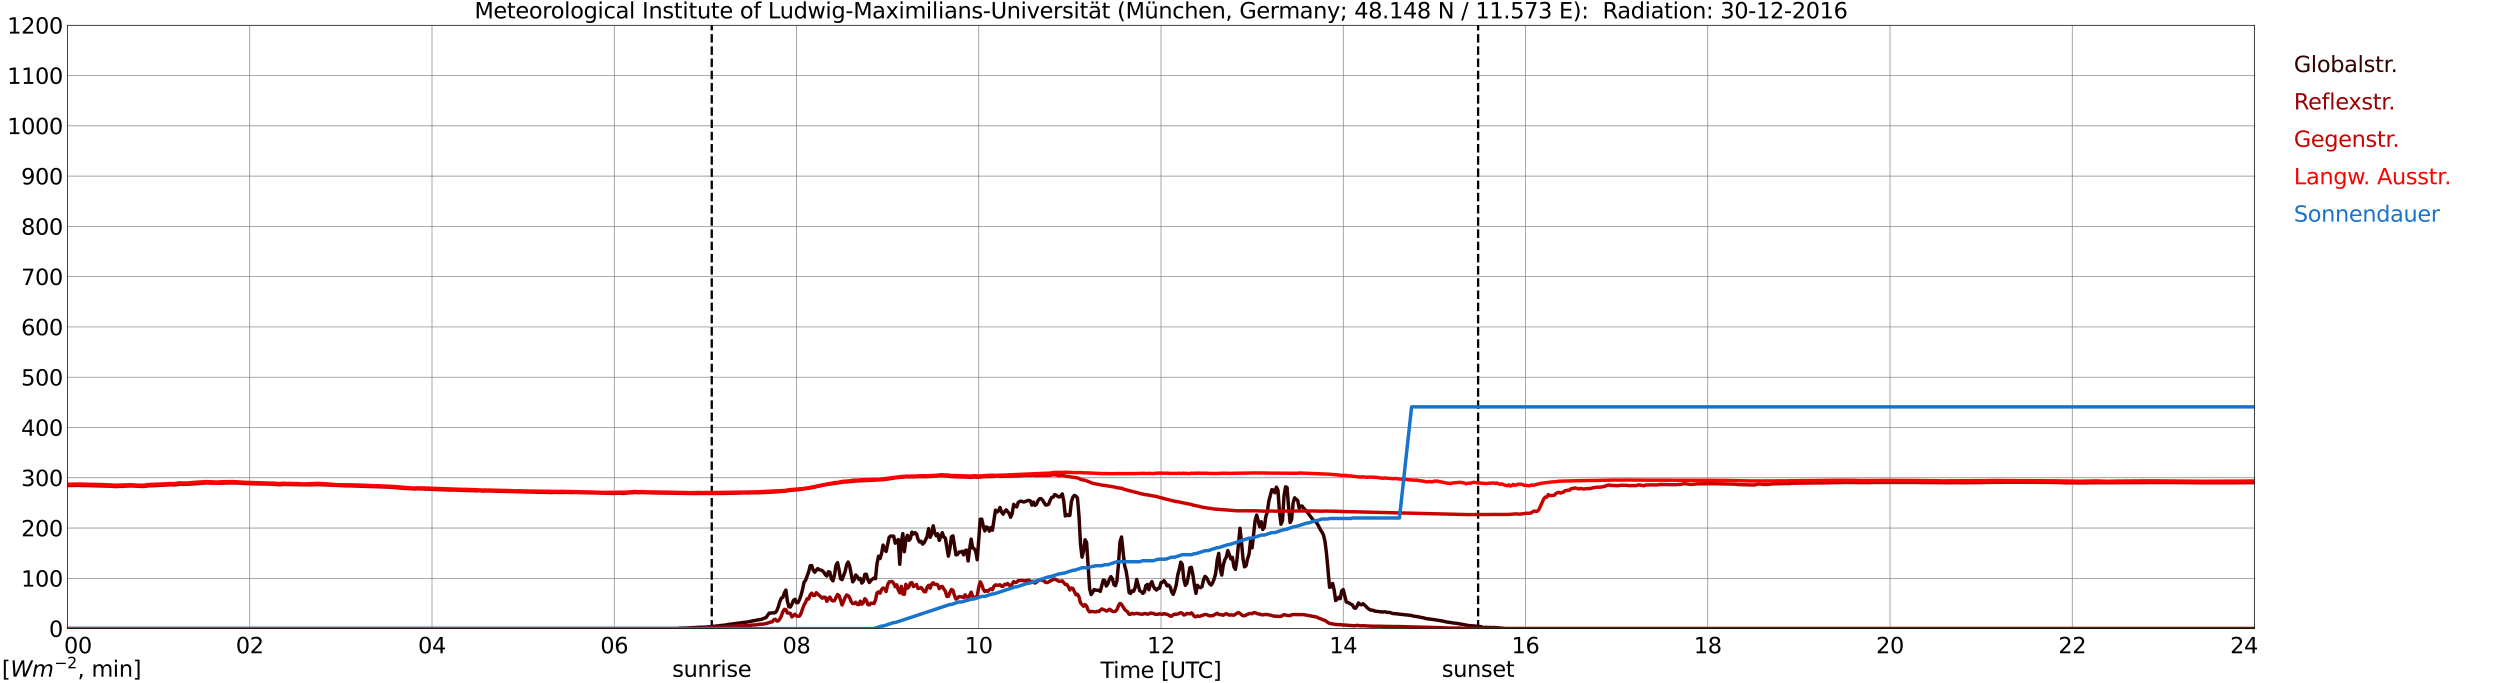 <?xml version="1.0" encoding="utf-8" standalone="no"?>
<!DOCTYPE svg PUBLIC "-//W3C//DTD SVG 1.1//EN"
  "http://www.w3.org/Graphics/SVG/1.1/DTD/svg11.dtd">
<svg xmlns:xlink="http://www.w3.org/1999/xlink" width="1085.4pt" height="296.64pt" viewBox="0 0 1085.4 296.64" xmlns="http://www.w3.org/2000/svg" version="1.1">
 <defs>
  <style type="text/css">*{stroke-linejoin: round; stroke-linecap: butt}</style>
 </defs>
 <g id="figure_1">
  <g id="patch_1">
   <path d="M 0 296.64 
L 1085.4 296.64 
L 1085.4 0 
L 0 0 
z
" style="fill: #ffffff"/>
  </g>
  <g id="axes_1">
   <g id="patch_2">
    <path d="M 29.306 272.909 
L 978.814 272.909 
L 978.814 10.976 
L 29.306 10.976 
z
" style="fill: #ffffff"/>
   </g>
   <g id="patch_3">
    <path d="M 978.814 272.909 
L 978.814 272.909 
L 978.814 10.976 
L 978.814 10.976 
z
" clip-path="url(#p4b937c936c)" style="fill: #d3d3d3; opacity: 0.25; stroke: #d3d3d3; stroke-linejoin: miter"/>
   </g>
   <g id="matplotlib.axis_1">
    <g id="xtick_1">
     <g id="line2d_1">
      <path d="M 29.306 272.909 
L 29.306 10.976 
" clip-path="url(#p4b937c936c)" style="fill: none; stroke: #808080; stroke-width: 0.3; stroke-linecap: square"/>
     </g>
     <g id="line2d_2"/>
     <g id="text_1">
      <!--    00 -->
      <g transform="translate(18.733 283.627) scale(0.095 -0.095)">
       <defs>
        <path id="DejaVuSans-20" transform="scale(0.016)"/>
        <path id="DejaVuSans-30" d="M 2034 4250 
Q 1547 4250 1301 3770 
Q 1056 3291 1056 2328 
Q 1056 1369 1301 889 
Q 1547 409 2034 409 
Q 2525 409 2770 889 
Q 3016 1369 3016 2328 
Q 3016 3291 2770 3770 
Q 2525 4250 2034 4250 
z
M 2034 4750 
Q 2819 4750 3233 4129 
Q 3647 3509 3647 2328 
Q 3647 1150 3233 529 
Q 2819 -91 2034 -91 
Q 1250 -91 836 529 
Q 422 1150 422 2328 
Q 422 3509 836 4129 
Q 1250 4750 2034 4750 
z
" transform="scale(0.016)"/>
       </defs>
       <use xlink:href="#DejaVuSans-20"/>
       <use xlink:href="#DejaVuSans-20" transform="translate(31.787 0)"/>
       <use xlink:href="#DejaVuSans-20" transform="translate(63.574 0)"/>
       <use xlink:href="#DejaVuSans-30" transform="translate(95.361 0)"/>
       <use xlink:href="#DejaVuSans-30" transform="translate(158.984 0)"/>
      </g>
     </g>
    </g>
    <g id="xtick_2">
     <g id="line2d_3">
      <path d="M 108.431 272.909 
L 108.431 10.976 
" clip-path="url(#p4b937c936c)" style="fill: none; stroke: #808080; stroke-width: 0.3; stroke-linecap: square"/>
     </g>
     <g id="line2d_4"/>
     <g id="text_2">
      <!-- 02 -->
      <g transform="translate(102.387 283.627) scale(0.095 -0.095)">
       <defs>
        <path id="DejaVuSans-32" d="M 1228 531 
L 3431 531 
L 3431 0 
L 469 0 
L 469 531 
Q 828 903 1448 1529 
Q 2069 2156 2228 2338 
Q 2531 2678 2651 2914 
Q 2772 3150 2772 3378 
Q 2772 3750 2511 3984 
Q 2250 4219 1831 4219 
Q 1534 4219 1204 4116 
Q 875 4013 500 3803 
L 500 4441 
Q 881 4594 1212 4672 
Q 1544 4750 1819 4750 
Q 2544 4750 2975 4387 
Q 3406 4025 3406 3419 
Q 3406 3131 3298 2873 
Q 3191 2616 2906 2266 
Q 2828 2175 2409 1742 
Q 1991 1309 1228 531 
z
" transform="scale(0.016)"/>
       </defs>
       <use xlink:href="#DejaVuSans-30"/>
       <use xlink:href="#DejaVuSans-32" transform="translate(63.623 0)"/>
      </g>
     </g>
    </g>
    <g id="xtick_3">
     <g id="line2d_5">
      <path d="M 187.557 272.909 
L 187.557 10.976 
" clip-path="url(#p4b937c936c)" style="fill: none; stroke: #808080; stroke-width: 0.3; stroke-linecap: square"/>
     </g>
     <g id="line2d_6"/>
     <g id="text_3">
      <!-- 04 -->
      <g transform="translate(181.513 283.627) scale(0.095 -0.095)">
       <defs>
        <path id="DejaVuSans-34" d="M 2419 4116 
L 825 1625 
L 2419 1625 
L 2419 4116 
z
M 2253 4666 
L 3047 4666 
L 3047 1625 
L 3713 1625 
L 3713 1100 
L 3047 1100 
L 3047 0 
L 2419 0 
L 2419 1100 
L 313 1100 
L 313 1709 
L 2253 4666 
z
" transform="scale(0.016)"/>
       </defs>
       <use xlink:href="#DejaVuSans-30"/>
       <use xlink:href="#DejaVuSans-34" transform="translate(63.623 0)"/>
      </g>
     </g>
    </g>
    <g id="xtick_4">
     <g id="line2d_7">
      <path d="M 266.683 272.909 
L 266.683 10.976 
" clip-path="url(#p4b937c936c)" style="fill: none; stroke: #808080; stroke-width: 0.3; stroke-linecap: square"/>
     </g>
     <g id="line2d_8"/>
     <g id="text_4">
      <!-- 06 -->
      <g transform="translate(260.638 283.627) scale(0.095 -0.095)">
       <defs>
        <path id="DejaVuSans-36" d="M 2113 2584 
Q 1688 2584 1439 2293 
Q 1191 2003 1191 1497 
Q 1191 994 1439 701 
Q 1688 409 2113 409 
Q 2538 409 2786 701 
Q 3034 994 3034 1497 
Q 3034 2003 2786 2293 
Q 2538 2584 2113 2584 
z
M 3366 4563 
L 3366 3988 
Q 3128 4100 2886 4159 
Q 2644 4219 2406 4219 
Q 1781 4219 1451 3797 
Q 1122 3375 1075 2522 
Q 1259 2794 1537 2939 
Q 1816 3084 2150 3084 
Q 2853 3084 3261 2657 
Q 3669 2231 3669 1497 
Q 3669 778 3244 343 
Q 2819 -91 2113 -91 
Q 1303 -91 875 529 
Q 447 1150 447 2328 
Q 447 3434 972 4092 
Q 1497 4750 2381 4750 
Q 2619 4750 2861 4703 
Q 3103 4656 3366 4563 
z
" transform="scale(0.016)"/>
       </defs>
       <use xlink:href="#DejaVuSans-30"/>
       <use xlink:href="#DejaVuSans-36" transform="translate(63.623 0)"/>
      </g>
     </g>
    </g>
    <g id="xtick_5">
     <g id="line2d_9">
      <path d="M 345.808 272.909 
L 345.808 10.976 
" clip-path="url(#p4b937c936c)" style="fill: none; stroke: #808080; stroke-width: 0.3; stroke-linecap: square"/>
     </g>
     <g id="line2d_10"/>
     <g id="text_5">
      <!-- 08 -->
      <g transform="translate(339.764 283.627) scale(0.095 -0.095)">
       <defs>
        <path id="DejaVuSans-38" d="M 2034 2216 
Q 1584 2216 1326 1975 
Q 1069 1734 1069 1313 
Q 1069 891 1326 650 
Q 1584 409 2034 409 
Q 2484 409 2743 651 
Q 3003 894 3003 1313 
Q 3003 1734 2745 1975 
Q 2488 2216 2034 2216 
z
M 1403 2484 
Q 997 2584 770 2862 
Q 544 3141 544 3541 
Q 544 4100 942 4425 
Q 1341 4750 2034 4750 
Q 2731 4750 3128 4425 
Q 3525 4100 3525 3541 
Q 3525 3141 3298 2862 
Q 3072 2584 2669 2484 
Q 3125 2378 3379 2068 
Q 3634 1759 3634 1313 
Q 3634 634 3220 271 
Q 2806 -91 2034 -91 
Q 1263 -91 848 271 
Q 434 634 434 1313 
Q 434 1759 690 2068 
Q 947 2378 1403 2484 
z
M 1172 3481 
Q 1172 3119 1398 2916 
Q 1625 2713 2034 2713 
Q 2441 2713 2670 2916 
Q 2900 3119 2900 3481 
Q 2900 3844 2670 4047 
Q 2441 4250 2034 4250 
Q 1625 4250 1398 4047 
Q 1172 3844 1172 3481 
z
" transform="scale(0.016)"/>
       </defs>
       <use xlink:href="#DejaVuSans-30"/>
       <use xlink:href="#DejaVuSans-38" transform="translate(63.623 0)"/>
      </g>
     </g>
    </g>
    <g id="xtick_6">
     <g id="line2d_11">
      <path d="M 424.934 272.909 
L 424.934 10.976 
" clip-path="url(#p4b937c936c)" style="fill: none; stroke: #808080; stroke-width: 0.3; stroke-linecap: square"/>
     </g>
     <g id="line2d_12"/>
     <g id="text_6">
      <!-- 10 -->
      <g transform="translate(418.89 283.627) scale(0.095 -0.095)">
       <defs>
        <path id="DejaVuSans-31" d="M 794 531 
L 1825 531 
L 1825 4091 
L 703 3866 
L 703 4441 
L 1819 4666 
L 2450 4666 
L 2450 531 
L 3481 531 
L 3481 0 
L 794 0 
L 794 531 
z
" transform="scale(0.016)"/>
       </defs>
       <use xlink:href="#DejaVuSans-31"/>
       <use xlink:href="#DejaVuSans-30" transform="translate(63.623 0)"/>
      </g>
     </g>
    </g>
    <g id="xtick_7">
     <g id="line2d_13">
      <path d="M 504.06 272.909 
L 504.06 10.976 
" clip-path="url(#p4b937c936c)" style="fill: none; stroke: #808080; stroke-width: 0.3; stroke-linecap: square"/>
     </g>
     <g id="line2d_14"/>
     <g id="text_7">
      <!-- 12 -->
      <g transform="translate(498.015 283.627) scale(0.095 -0.095)">
       <use xlink:href="#DejaVuSans-31"/>
       <use xlink:href="#DejaVuSans-32" transform="translate(63.623 0)"/>
      </g>
     </g>
    </g>
    <g id="xtick_8">
     <g id="line2d_15">
      <path d="M 583.185 272.909 
L 583.185 10.976 
" clip-path="url(#p4b937c936c)" style="fill: none; stroke: #808080; stroke-width: 0.3; stroke-linecap: square"/>
     </g>
     <g id="line2d_16"/>
     <g id="text_8">
      <!-- 14 -->
      <g transform="translate(577.141 283.627) scale(0.095 -0.095)">
       <use xlink:href="#DejaVuSans-31"/>
       <use xlink:href="#DejaVuSans-34" transform="translate(63.623 0)"/>
      </g>
     </g>
    </g>
    <g id="xtick_9">
     <g id="line2d_17">
      <path d="M 662.311 272.909 
L 662.311 10.976 
" clip-path="url(#p4b937c936c)" style="fill: none; stroke: #808080; stroke-width: 0.3; stroke-linecap: square"/>
     </g>
     <g id="line2d_18"/>
     <g id="text_9">
      <!-- 16 -->
      <g transform="translate(656.267 283.627) scale(0.095 -0.095)">
       <use xlink:href="#DejaVuSans-31"/>
       <use xlink:href="#DejaVuSans-36" transform="translate(63.623 0)"/>
      </g>
     </g>
    </g>
    <g id="xtick_10">
     <g id="line2d_19">
      <path d="M 741.437 272.909 
L 741.437 10.976 
" clip-path="url(#p4b937c936c)" style="fill: none; stroke: #808080; stroke-width: 0.3; stroke-linecap: square"/>
     </g>
     <g id="line2d_20"/>
     <g id="text_10">
      <!-- 18 -->
      <g transform="translate(735.392 283.627) scale(0.095 -0.095)">
       <use xlink:href="#DejaVuSans-31"/>
       <use xlink:href="#DejaVuSans-38" transform="translate(63.623 0)"/>
      </g>
     </g>
    </g>
    <g id="xtick_11">
     <g id="line2d_21">
      <path d="M 820.562 272.909 
L 820.562 10.976 
" clip-path="url(#p4b937c936c)" style="fill: none; stroke: #808080; stroke-width: 0.3; stroke-linecap: square"/>
     </g>
     <g id="line2d_22"/>
     <g id="text_11">
      <!-- 20 -->
      <g transform="translate(814.518 283.627) scale(0.095 -0.095)">
       <use xlink:href="#DejaVuSans-32"/>
       <use xlink:href="#DejaVuSans-30" transform="translate(63.623 0)"/>
      </g>
     </g>
    </g>
    <g id="xtick_12">
     <g id="line2d_23">
      <path d="M 899.688 272.909 
L 899.688 10.976 
" clip-path="url(#p4b937c936c)" style="fill: none; stroke: #808080; stroke-width: 0.3; stroke-linecap: square"/>
     </g>
     <g id="line2d_24"/>
     <g id="text_12">
      <!-- 22 -->
      <g transform="translate(893.644 283.627) scale(0.095 -0.095)">
       <use xlink:href="#DejaVuSans-32"/>
       <use xlink:href="#DejaVuSans-32" transform="translate(63.623 0)"/>
      </g>
     </g>
    </g>
    <g id="xtick_13">
     <g id="line2d_25">
      <path d="M 978.814 272.909 
L 978.814 10.976 
" clip-path="url(#p4b937c936c)" style="fill: none; stroke: #808080; stroke-width: 0.3; stroke-linecap: square"/>
     </g>
     <g id="line2d_26"/>
     <g id="text_13">
      <!-- 24    -->
      <g transform="translate(968.241 283.627) scale(0.095 -0.095)">
       <use xlink:href="#DejaVuSans-32"/>
       <use xlink:href="#DejaVuSans-34" transform="translate(63.623 0)"/>
       <use xlink:href="#DejaVuSans-20" transform="translate(127.246 0)"/>
       <use xlink:href="#DejaVuSans-20" transform="translate(159.033 0)"/>
       <use xlink:href="#DejaVuSans-20" transform="translate(190.82 0)"/>
      </g>
     </g>
    </g>
    <g id="text_14">
     <!-- Time [UTC] -->
     <g transform="translate(477.806 294.322) scale(0.095 -0.095)">
      <defs>
       <path id="DejaVuSans-54" d="M -19 4666 
L 3928 4666 
L 3928 4134 
L 2272 4134 
L 2272 0 
L 1638 0 
L 1638 4134 
L -19 4134 
L -19 4666 
z
" transform="scale(0.016)"/>
       <path id="DejaVuSans-69" d="M 603 3500 
L 1178 3500 
L 1178 0 
L 603 0 
L 603 3500 
z
M 603 4863 
L 1178 4863 
L 1178 4134 
L 603 4134 
L 603 4863 
z
" transform="scale(0.016)"/>
       <path id="DejaVuSans-6d" d="M 3328 2828 
Q 3544 3216 3844 3400 
Q 4144 3584 4550 3584 
Q 5097 3584 5394 3201 
Q 5691 2819 5691 2113 
L 5691 0 
L 5113 0 
L 5113 2094 
Q 5113 2597 4934 2840 
Q 4756 3084 4391 3084 
Q 3944 3084 3684 2787 
Q 3425 2491 3425 1978 
L 3425 0 
L 2847 0 
L 2847 2094 
Q 2847 2600 2669 2842 
Q 2491 3084 2119 3084 
Q 1678 3084 1418 2786 
Q 1159 2488 1159 1978 
L 1159 0 
L 581 0 
L 581 3500 
L 1159 3500 
L 1159 2956 
Q 1356 3278 1631 3431 
Q 1906 3584 2284 3584 
Q 2666 3584 2933 3390 
Q 3200 3197 3328 2828 
z
" transform="scale(0.016)"/>
       <path id="DejaVuSans-65" d="M 3597 1894 
L 3597 1613 
L 953 1613 
Q 991 1019 1311 708 
Q 1631 397 2203 397 
Q 2534 397 2845 478 
Q 3156 559 3463 722 
L 3463 178 
Q 3153 47 2828 -22 
Q 2503 -91 2169 -91 
Q 1331 -91 842 396 
Q 353 884 353 1716 
Q 353 2575 817 3079 
Q 1281 3584 2069 3584 
Q 2775 3584 3186 3129 
Q 3597 2675 3597 1894 
z
M 3022 2063 
Q 3016 2534 2758 2815 
Q 2500 3097 2075 3097 
Q 1594 3097 1305 2825 
Q 1016 2553 972 2059 
L 3022 2063 
z
" transform="scale(0.016)"/>
       <path id="DejaVuSans-5b" d="M 550 4863 
L 1875 4863 
L 1875 4416 
L 1125 4416 
L 1125 -397 
L 1875 -397 
L 1875 -844 
L 550 -844 
L 550 4863 
z
" transform="scale(0.016)"/>
       <path id="DejaVuSans-55" d="M 556 4666 
L 1191 4666 
L 1191 1831 
Q 1191 1081 1462 751 
Q 1734 422 2344 422 
Q 2950 422 3222 751 
Q 3494 1081 3494 1831 
L 3494 4666 
L 4128 4666 
L 4128 1753 
Q 4128 841 3676 375 
Q 3225 -91 2344 -91 
Q 1459 -91 1007 375 
Q 556 841 556 1753 
L 556 4666 
z
" transform="scale(0.016)"/>
       <path id="DejaVuSans-43" d="M 4122 4306 
L 4122 3641 
Q 3803 3938 3442 4084 
Q 3081 4231 2675 4231 
Q 1875 4231 1450 3742 
Q 1025 3253 1025 2328 
Q 1025 1406 1450 917 
Q 1875 428 2675 428 
Q 3081 428 3442 575 
Q 3803 722 4122 1019 
L 4122 359 
Q 3791 134 3420 21 
Q 3050 -91 2638 -91 
Q 1578 -91 968 557 
Q 359 1206 359 2328 
Q 359 3453 968 4101 
Q 1578 4750 2638 4750 
Q 3056 4750 3426 4639 
Q 3797 4528 4122 4306 
z
" transform="scale(0.016)"/>
       <path id="DejaVuSans-5d" d="M 1947 4863 
L 1947 -844 
L 622 -844 
L 622 -397 
L 1369 -397 
L 1369 4416 
L 622 4416 
L 622 4863 
L 1947 4863 
z
" transform="scale(0.016)"/>
      </defs>
      <use xlink:href="#DejaVuSans-54"/>
      <use xlink:href="#DejaVuSans-69" transform="translate(57.959 0)"/>
      <use xlink:href="#DejaVuSans-6d" transform="translate(85.742 0)"/>
      <use xlink:href="#DejaVuSans-65" transform="translate(183.154 0)"/>
      <use xlink:href="#DejaVuSans-20" transform="translate(244.678 0)"/>
      <use xlink:href="#DejaVuSans-5b" transform="translate(276.465 0)"/>
      <use xlink:href="#DejaVuSans-55" transform="translate(315.479 0)"/>
      <use xlink:href="#DejaVuSans-54" transform="translate(388.672 0)"/>
      <use xlink:href="#DejaVuSans-43" transform="translate(443.881 0)"/>
      <use xlink:href="#DejaVuSans-5d" transform="translate(513.705 0)"/>
     </g>
    </g>
   </g>
   <g id="matplotlib.axis_2">
    <g id="ytick_1">
     <g id="line2d_27">
      <path d="M 29.306 272.909 
L 978.814 272.909 
" clip-path="url(#p4b937c936c)" style="fill: none; stroke: #808080; stroke-width: 0.3; stroke-linecap: square"/>
     </g>
     <g id="line2d_28"/>
     <g id="text_15">
      <!-- 0 -->
      <g transform="translate(21.261 276.518) scale(0.095 -0.095)">
       <use xlink:href="#DejaVuSans-30"/>
      </g>
     </g>
    </g>
    <g id="ytick_2">
     <g id="line2d_29">
      <path d="M 29.306 251.081 
L 978.814 251.081 
" clip-path="url(#p4b937c936c)" style="fill: none; stroke: #808080; stroke-width: 0.3; stroke-linecap: square"/>
     </g>
     <g id="line2d_30"/>
     <g id="text_16">
      <!-- 100 -->
      <g transform="translate(9.173 254.69) scale(0.095 -0.095)">
       <use xlink:href="#DejaVuSans-31"/>
       <use xlink:href="#DejaVuSans-30" transform="translate(63.623 0)"/>
       <use xlink:href="#DejaVuSans-30" transform="translate(127.246 0)"/>
      </g>
     </g>
    </g>
    <g id="ytick_3">
     <g id="line2d_31">
      <path d="M 29.306 229.253 
L 978.814 229.253 
" clip-path="url(#p4b937c936c)" style="fill: none; stroke: #808080; stroke-width: 0.3; stroke-linecap: square"/>
     </g>
     <g id="line2d_32"/>
     <g id="text_17">
      <!-- 200 -->
      <g transform="translate(9.173 232.863) scale(0.095 -0.095)">
       <use xlink:href="#DejaVuSans-32"/>
       <use xlink:href="#DejaVuSans-30" transform="translate(63.623 0)"/>
       <use xlink:href="#DejaVuSans-30" transform="translate(127.246 0)"/>
      </g>
     </g>
    </g>
    <g id="ytick_4">
     <g id="line2d_33">
      <path d="M 29.306 207.426 
L 978.814 207.426 
" clip-path="url(#p4b937c936c)" style="fill: none; stroke: #808080; stroke-width: 0.3; stroke-linecap: square"/>
     </g>
     <g id="line2d_34"/>
     <g id="text_18">
      <!-- 300 -->
      <g transform="translate(9.173 211.035) scale(0.095 -0.095)">
       <defs>
        <path id="DejaVuSans-33" d="M 2597 2516 
Q 3050 2419 3304 2112 
Q 3559 1806 3559 1356 
Q 3559 666 3084 287 
Q 2609 -91 1734 -91 
Q 1441 -91 1130 -33 
Q 819 25 488 141 
L 488 750 
Q 750 597 1062 519 
Q 1375 441 1716 441 
Q 2309 441 2620 675 
Q 2931 909 2931 1356 
Q 2931 1769 2642 2001 
Q 2353 2234 1838 2234 
L 1294 2234 
L 1294 2753 
L 1863 2753 
Q 2328 2753 2575 2939 
Q 2822 3125 2822 3475 
Q 2822 3834 2567 4026 
Q 2313 4219 1838 4219 
Q 1578 4219 1281 4162 
Q 984 4106 628 3988 
L 628 4550 
Q 988 4650 1302 4700 
Q 1616 4750 1894 4750 
Q 2613 4750 3031 4423 
Q 3450 4097 3450 3541 
Q 3450 3153 3228 2886 
Q 3006 2619 2597 2516 
z
" transform="scale(0.016)"/>
       </defs>
       <use xlink:href="#DejaVuSans-33"/>
       <use xlink:href="#DejaVuSans-30" transform="translate(63.623 0)"/>
       <use xlink:href="#DejaVuSans-30" transform="translate(127.246 0)"/>
      </g>
     </g>
    </g>
    <g id="ytick_5">
     <g id="line2d_35">
      <path d="M 29.306 185.598 
L 978.814 185.598 
" clip-path="url(#p4b937c936c)" style="fill: none; stroke: #808080; stroke-width: 0.3; stroke-linecap: square"/>
     </g>
     <g id="line2d_36"/>
     <g id="text_19">
      <!-- 400 -->
      <g transform="translate(9.173 189.207) scale(0.095 -0.095)">
       <use xlink:href="#DejaVuSans-34"/>
       <use xlink:href="#DejaVuSans-30" transform="translate(63.623 0)"/>
       <use xlink:href="#DejaVuSans-30" transform="translate(127.246 0)"/>
      </g>
     </g>
    </g>
    <g id="ytick_6">
     <g id="line2d_37">
      <path d="M 29.306 163.77 
L 978.814 163.77 
" clip-path="url(#p4b937c936c)" style="fill: none; stroke: #808080; stroke-width: 0.3; stroke-linecap: square"/>
     </g>
     <g id="line2d_38"/>
     <g id="text_20">
      <!-- 500 -->
      <g transform="translate(9.173 167.379) scale(0.095 -0.095)">
       <defs>
        <path id="DejaVuSans-35" d="M 691 4666 
L 3169 4666 
L 3169 4134 
L 1269 4134 
L 1269 2991 
Q 1406 3038 1543 3061 
Q 1681 3084 1819 3084 
Q 2600 3084 3056 2656 
Q 3513 2228 3513 1497 
Q 3513 744 3044 326 
Q 2575 -91 1722 -91 
Q 1428 -91 1123 -41 
Q 819 9 494 109 
L 494 744 
Q 775 591 1075 516 
Q 1375 441 1709 441 
Q 2250 441 2565 725 
Q 2881 1009 2881 1497 
Q 2881 1984 2565 2268 
Q 2250 2553 1709 2553 
Q 1456 2553 1204 2497 
Q 953 2441 691 2322 
L 691 4666 
z
" transform="scale(0.016)"/>
       </defs>
       <use xlink:href="#DejaVuSans-35"/>
       <use xlink:href="#DejaVuSans-30" transform="translate(63.623 0)"/>
       <use xlink:href="#DejaVuSans-30" transform="translate(127.246 0)"/>
      </g>
     </g>
    </g>
    <g id="ytick_7">
     <g id="line2d_39">
      <path d="M 29.306 141.942 
L 978.814 141.942 
" clip-path="url(#p4b937c936c)" style="fill: none; stroke: #808080; stroke-width: 0.3; stroke-linecap: square"/>
     </g>
     <g id="line2d_40"/>
     <g id="text_21">
      <!-- 600 -->
      <g transform="translate(9.173 145.551) scale(0.095 -0.095)">
       <use xlink:href="#DejaVuSans-36"/>
       <use xlink:href="#DejaVuSans-30" transform="translate(63.623 0)"/>
       <use xlink:href="#DejaVuSans-30" transform="translate(127.246 0)"/>
      </g>
     </g>
    </g>
    <g id="ytick_8">
     <g id="line2d_41">
      <path d="M 29.306 120.114 
L 978.814 120.114 
" clip-path="url(#p4b937c936c)" style="fill: none; stroke: #808080; stroke-width: 0.3; stroke-linecap: square"/>
     </g>
     <g id="line2d_42"/>
     <g id="text_22">
      <!-- 700 -->
      <g transform="translate(9.173 123.724) scale(0.095 -0.095)">
       <defs>
        <path id="DejaVuSans-37" d="M 525 4666 
L 3525 4666 
L 3525 4397 
L 1831 0 
L 1172 0 
L 2766 4134 
L 525 4134 
L 525 4666 
z
" transform="scale(0.016)"/>
       </defs>
       <use xlink:href="#DejaVuSans-37"/>
       <use xlink:href="#DejaVuSans-30" transform="translate(63.623 0)"/>
       <use xlink:href="#DejaVuSans-30" transform="translate(127.246 0)"/>
      </g>
     </g>
    </g>
    <g id="ytick_9">
     <g id="line2d_43">
      <path d="M 29.306 98.287 
L 978.814 98.287 
" clip-path="url(#p4b937c936c)" style="fill: none; stroke: #808080; stroke-width: 0.3; stroke-linecap: square"/>
     </g>
     <g id="line2d_44"/>
     <g id="text_23">
      <!-- 800 -->
      <g transform="translate(9.173 101.896) scale(0.095 -0.095)">
       <use xlink:href="#DejaVuSans-38"/>
       <use xlink:href="#DejaVuSans-30" transform="translate(63.623 0)"/>
       <use xlink:href="#DejaVuSans-30" transform="translate(127.246 0)"/>
      </g>
     </g>
    </g>
    <g id="ytick_10">
     <g id="line2d_45">
      <path d="M 29.306 76.459 
L 978.814 76.459 
" clip-path="url(#p4b937c936c)" style="fill: none; stroke: #808080; stroke-width: 0.3; stroke-linecap: square"/>
     </g>
     <g id="line2d_46"/>
     <g id="text_24">
      <!-- 900 -->
      <g transform="translate(9.173 80.068) scale(0.095 -0.095)">
       <defs>
        <path id="DejaVuSans-39" d="M 703 97 
L 703 672 
Q 941 559 1184 500 
Q 1428 441 1663 441 
Q 2288 441 2617 861 
Q 2947 1281 2994 2138 
Q 2813 1869 2534 1725 
Q 2256 1581 1919 1581 
Q 1219 1581 811 2004 
Q 403 2428 403 3163 
Q 403 3881 828 4315 
Q 1253 4750 1959 4750 
Q 2769 4750 3195 4129 
Q 3622 3509 3622 2328 
Q 3622 1225 3098 567 
Q 2575 -91 1691 -91 
Q 1453 -91 1209 -44 
Q 966 3 703 97 
z
M 1959 2075 
Q 2384 2075 2632 2365 
Q 2881 2656 2881 3163 
Q 2881 3666 2632 3958 
Q 2384 4250 1959 4250 
Q 1534 4250 1286 3958 
Q 1038 3666 1038 3163 
Q 1038 2656 1286 2365 
Q 1534 2075 1959 2075 
z
" transform="scale(0.016)"/>
       </defs>
       <use xlink:href="#DejaVuSans-39"/>
       <use xlink:href="#DejaVuSans-30" transform="translate(63.623 0)"/>
       <use xlink:href="#DejaVuSans-30" transform="translate(127.246 0)"/>
      </g>
     </g>
    </g>
    <g id="ytick_11">
     <g id="line2d_47">
      <path d="M 29.306 54.631 
L 978.814 54.631 
" clip-path="url(#p4b937c936c)" style="fill: none; stroke: #808080; stroke-width: 0.3; stroke-linecap: square"/>
     </g>
     <g id="line2d_48"/>
     <g id="text_25">
      <!-- 1000 -->
      <g transform="translate(3.128 58.24) scale(0.095 -0.095)">
       <use xlink:href="#DejaVuSans-31"/>
       <use xlink:href="#DejaVuSans-30" transform="translate(63.623 0)"/>
       <use xlink:href="#DejaVuSans-30" transform="translate(127.246 0)"/>
       <use xlink:href="#DejaVuSans-30" transform="translate(190.869 0)"/>
      </g>
     </g>
    </g>
    <g id="ytick_12">
     <g id="line2d_49">
      <path d="M 29.306 32.803 
L 978.814 32.803 
" clip-path="url(#p4b937c936c)" style="fill: none; stroke: #808080; stroke-width: 0.3; stroke-linecap: square"/>
     </g>
     <g id="line2d_50"/>
     <g id="text_26">
      <!-- 1100 -->
      <g transform="translate(3.128 36.413) scale(0.095 -0.095)">
       <use xlink:href="#DejaVuSans-31"/>
       <use xlink:href="#DejaVuSans-31" transform="translate(63.623 0)"/>
       <use xlink:href="#DejaVuSans-30" transform="translate(127.246 0)"/>
       <use xlink:href="#DejaVuSans-30" transform="translate(190.869 0)"/>
      </g>
     </g>
    </g>
    <g id="ytick_13">
     <g id="line2d_51">
      <path d="M 29.306 10.976 
L 978.814 10.976 
" clip-path="url(#p4b937c936c)" style="fill: none; stroke: #808080; stroke-width: 0.3; stroke-linecap: square"/>
     </g>
     <g id="line2d_52"/>
     <g id="text_27">
      <!-- 1200 -->
      <g transform="translate(3.128 14.585) scale(0.095 -0.095)">
       <use xlink:href="#DejaVuSans-31"/>
       <use xlink:href="#DejaVuSans-32" transform="translate(63.623 0)"/>
       <use xlink:href="#DejaVuSans-30" transform="translate(127.246 0)"/>
       <use xlink:href="#DejaVuSans-30" transform="translate(190.869 0)"/>
      </g>
     </g>
    </g>
   </g>
   <g id="line2d_53">
    <path d="M 309.015 272.909 
L 309.015 10.976 
" clip-path="url(#p4b937c936c)" style="fill: none; stroke-dasharray: 3.7,1.6; stroke-dashoffset: 0; stroke: #000000"/>
   </g>
   <g id="line2d_54">
    <path d="M 641.738 272.909 
L 641.738 10.976 
" clip-path="url(#p4b937c936c)" style="fill: none; stroke-dasharray: 3.7,1.6; stroke-dashoffset: 0; stroke: #000000"/>
   </g>
   <g id="line2d_55">
    <path d="M 29.306 272.909 
L 294.377 272.909 
L 295.036 272.754 
L 297.674 272.695 
L 299.652 272.56 
L 300.971 272.501 
L 304.267 272.309 
L 305.586 272.328 
L 307.564 272.173 
L 309.543 271.959 
L 314.818 271.379 
L 316.136 271.125 
L 322.73 270.255 
L 324.049 270.119 
L 326.027 269.77 
L 326.686 269.558 
L 327.346 269.499 
L 329.324 269.074 
L 330.643 268.879 
L 332.621 268.085 
L 333.94 266.188 
L 334.599 266.227 
L 335.258 266.053 
L 335.918 266.109 
L 336.577 265.974 
L 337.236 265.16 
L 337.896 263.553 
L 338.555 261.209 
L 339.215 259.718 
L 339.874 259.389 
L 340.533 257.413 
L 341.193 256.193 
L 341.852 260.958 
L 342.512 263.477 
L 343.171 263.514 
L 343.83 262.314 
L 344.49 260.629 
L 345.149 260.183 
L 345.808 261.674 
L 346.468 261.598 
L 347.127 260.242 
L 347.787 258.363 
L 348.446 255.826 
L 349.105 252.746 
L 349.765 251.913 
L 351.083 248.291 
L 351.743 245.62 
L 352.402 245.541 
L 353.062 247.517 
L 353.721 248.446 
L 354.38 247.556 
L 355.04 246.857 
L 355.699 247.401 
L 356.359 247.477 
L 357.018 247.787 
L 357.677 248.427 
L 358.337 249.531 
L 358.996 250.073 
L 359.655 248.215 
L 360.315 248.446 
L 360.974 251.312 
L 361.634 252.203 
L 362.293 249.763 
L 362.952 245.465 
L 363.612 244.301 
L 364.271 247.266 
L 364.93 251.216 
L 365.59 251.662 
L 366.909 248.097 
L 367.568 245.27 
L 368.227 244.011 
L 368.887 245.676 
L 370.206 252.631 
L 370.865 251.777 
L 371.524 249.608 
L 372.184 250.345 
L 372.843 251.546 
L 373.502 251.101 
L 374.162 253.152 
L 374.821 252.417 
L 375.481 249.357 
L 376.14 249.298 
L 376.799 251.721 
L 377.459 252.901 
L 378.118 251.952 
L 379.437 250.946 
L 380.096 251.256 
L 380.756 244.747 
L 381.415 241.494 
L 382.074 242.501 
L 382.734 240.331 
L 383.393 236.651 
L 384.053 238.606 
L 384.712 239.421 
L 386.031 233.263 
L 386.69 232.72 
L 388.009 232.798 
L 388.668 235.839 
L 389.987 234.23 
L 390.646 245 
L 391.306 235.374 
L 391.965 231.674 
L 392.624 239.536 
L 393.284 234.365 
L 393.943 232.41 
L 394.603 234.599 
L 395.262 233.863 
L 395.921 231.015 
L 396.581 231.868 
L 397.24 231.229 
L 397.899 231.733 
L 398.559 234.095 
L 399.218 235.295 
L 399.878 234.966 
L 400.537 236.245 
L 401.196 235.664 
L 401.856 234.405 
L 402.515 232.855 
L 403.175 229.524 
L 403.834 233.281 
L 404.493 231.809 
L 405.153 228.304 
L 405.812 231.268 
L 406.471 232.623 
L 407.131 231.733 
L 407.79 234.599 
L 409.109 231.268 
L 409.768 233.204 
L 410.428 233.61 
L 411.746 241.455 
L 412.406 238.124 
L 413.065 233.088 
L 413.725 232.661 
L 415.043 240.894 
L 415.703 240.757 
L 416.362 239.654 
L 417.022 239.691 
L 417.681 239.364 
L 418.34 240.894 
L 419 239.054 
L 419.659 238.84 
L 420.318 243.566 
L 420.978 238.259 
L 421.637 234.055 
L 422.297 237.91 
L 422.956 238.2 
L 423.615 239.381 
L 424.275 243.005 
L 425.593 225.438 
L 426.253 225.379 
L 426.912 228.498 
L 427.572 230.493 
L 428.231 228.769 
L 428.89 229.138 
L 429.55 230.628 
L 430.209 229.02 
L 430.869 230.203 
L 432.187 221.507 
L 432.847 222.338 
L 433.506 221.777 
L 434.165 220.324 
L 434.825 222.279 
L 435.484 223.248 
L 436.144 222.144 
L 436.803 221.352 
L 438.122 222.862 
L 438.781 224.565 
L 439.44 222.978 
L 440.1 218.968 
L 440.759 219.723 
L 441.419 220.092 
L 442.078 218.117 
L 442.737 217.728 
L 443.397 217.554 
L 444.056 217.864 
L 444.716 217.922 
L 445.375 217.613 
L 446.694 217.244 
L 447.353 217.536 
L 448.012 219.298 
L 448.672 217.981 
L 449.331 219.413 
L 449.991 218.968 
L 450.65 217.362 
L 451.309 216.547 
L 451.969 216.488 
L 452.628 217.108 
L 453.947 219.258 
L 454.606 219.239 
L 455.266 218.911 
L 455.925 217.226 
L 456.584 215.967 
L 457.244 215.851 
L 457.903 214.747 
L 458.563 214.978 
L 459.222 215.521 
L 459.881 215.812 
L 460.541 215.327 
L 461.2 214.437 
L 461.859 217.573 
L 462.519 224.023 
L 463.178 223.384 
L 463.838 223.829 
L 464.497 223.753 
L 465.156 217.807 
L 465.816 215.772 
L 466.475 215.096 
L 467.134 215.423 
L 467.794 216.198 
L 468.453 223.908 
L 469.113 236.284 
L 469.772 241.881 
L 470.431 239.189 
L 471.091 234.346 
L 471.75 235.509 
L 473.069 255.497 
L 473.728 258.131 
L 474.388 257.143 
L 475.047 255.942 
L 475.706 256.252 
L 477.025 256.252 
L 477.685 256.774 
L 479.003 251.836 
L 479.663 252.107 
L 480.322 254.432 
L 480.981 253.462 
L 481.641 251.603 
L 482.3 250.345 
L 482.96 251.275 
L 483.619 253.851 
L 484.278 254.277 
L 484.938 252.107 
L 485.597 244.806 
L 486.256 235.315 
L 486.916 233.126 
L 488.235 245.482 
L 488.894 247.846 
L 489.553 251.797 
L 490.213 257.239 
L 490.872 257.666 
L 491.532 256.483 
L 492.191 256.697 
L 492.85 255.052 
L 493.51 251.583 
L 494.828 256.523 
L 495.488 256.774 
L 496.147 257.627 
L 496.807 257.103 
L 497.466 254.257 
L 498.125 253.753 
L 498.785 256.038 
L 499.444 253.598 
L 500.103 252.513 
L 500.763 254.567 
L 501.422 255.652 
L 502.082 256.156 
L 502.741 255.438 
L 503.4 255.399 
L 504.06 252.958 
L 504.719 252.786 
L 505.379 252.087 
L 506.038 253.017 
L 506.697 254.353 
L 507.357 254.023 
L 508.016 254.722 
L 508.675 256.948 
L 509.335 258.053 
L 509.994 256.348 
L 510.654 254.023 
L 511.313 249.686 
L 511.972 247.285 
L 512.632 244.07 
L 513.291 245 
L 513.95 251.371 
L 514.61 254.122 
L 515.269 253.327 
L 515.929 250.208 
L 516.588 246.491 
L 517.247 246.336 
L 517.907 249.647 
L 518.566 254.082 
L 519.226 257.627 
L 519.885 254.102 
L 520.544 254.897 
L 521.204 255.128 
L 521.863 254.702 
L 522.522 251.701 
L 523.182 250.247 
L 523.841 250.847 
L 525.16 253.462 
L 525.819 254.006 
L 526.479 253.017 
L 527.138 251.391 
L 527.797 248.911 
L 528.457 243.16 
L 529.116 240.254 
L 529.776 246.84 
L 530.435 249.686 
L 531.094 245.347 
L 531.754 243.062 
L 532.413 241.822 
L 533.073 239.054 
L 534.391 242.695 
L 535.051 241.977 
L 535.71 246.045 
L 536.369 247.207 
L 537.029 243.12 
L 538.348 229.369 
L 539.007 235.393 
L 539.666 242.559 
L 540.326 246.102 
L 540.985 245.62 
L 541.644 242.616 
L 542.304 240.564 
L 542.963 234.636 
L 543.623 237.834 
L 544.941 225.863 
L 545.601 223.617 
L 546.919 228.69 
L 547.579 226.523 
L 548.238 229.854 
L 548.898 228.963 
L 549.557 224.41 
L 550.216 222.262 
L 550.876 217.536 
L 552.195 212.597 
L 552.854 212.732 
L 553.513 213.932 
L 554.173 211.492 
L 554.832 212.81 
L 555.491 222.068 
L 556.151 227.607 
L 556.81 226.018 
L 557.47 215.366 
L 558.129 211.357 
L 558.788 211.667 
L 559.448 220.033 
L 560.107 226.87 
L 560.766 225.553 
L 561.426 218.272 
L 562.085 216.122 
L 562.745 216.818 
L 563.404 217.283 
L 564.063 220.712 
L 564.723 219.704 
L 565.382 219.743 
L 566.042 220.692 
L 567.36 222.028 
L 569.338 224.739 
L 569.998 225.553 
L 571.317 226.619 
L 571.976 227.47 
L 573.295 230.009 
L 573.954 231.015 
L 574.613 232.274 
L 575.273 235.18 
L 575.932 240.466 
L 577.251 254.993 
L 577.91 254.742 
L 578.57 253.327 
L 579.229 256.077 
L 579.889 260.744 
L 580.548 260.203 
L 581.207 259.293 
L 581.867 259.932 
L 582.526 256.542 
L 583.185 255.981 
L 584.504 261.364 
L 585.823 261.829 
L 586.482 262.314 
L 587.142 262.584 
L 587.801 263.804 
L 588.46 264.114 
L 589.12 263.283 
L 589.779 261.772 
L 590.439 262.469 
L 591.098 262.567 
L 591.757 262.082 
L 593.076 263.283 
L 593.736 264.018 
L 595.054 264.909 
L 595.714 264.852 
L 597.032 265.335 
L 600.329 265.723 
L 600.989 265.625 
L 601.648 265.684 
L 602.307 265.898 
L 602.967 265.858 
L 603.626 265.954 
L 604.286 266.245 
L 604.945 266.4 
L 606.264 266.478 
L 607.582 266.653 
L 612.858 267.214 
L 613.517 267.465 
L 615.495 267.738 
L 617.473 268.163 
L 618.133 268.24 
L 618.792 268.513 
L 620.77 268.783 
L 622.748 269.034 
L 626.045 269.578 
L 628.023 270.023 
L 630.661 270.429 
L 632.639 270.661 
L 633.958 270.914 
L 635.276 271.145 
L 636.595 271.379 
L 637.255 271.553 
L 639.233 271.708 
L 641.87 271.94 
L 643.189 272.114 
L 643.848 272.618 
L 644.508 272.405 
L 645.167 272.346 
L 645.827 272.483 
L 647.145 272.424 
L 647.805 272.52 
L 648.464 272.444 
L 652.42 272.754 
L 653.08 272.889 
L 657.036 272.909 
L 978.154 272.909 
L 978.154 272.909 
" clip-path="url(#p4b937c936c)" style="fill: none; stroke: #330000; stroke-width: 1.5; stroke-linecap: square"/>
   </g>
   <g id="line2d_56">
    <path d="M 29.306 272.909 
L 306.246 272.909 
L 306.905 272.49 
L 310.202 272.391 
L 311.521 272.237 
L 312.18 272.315 
L 318.114 271.889 
L 324.708 271.617 
L 326.686 271.366 
L 328.005 271.307 
L 329.983 270.997 
L 331.302 270.979 
L 333.28 270.551 
L 334.599 270.049 
L 335.258 270.01 
L 335.918 269.08 
L 336.577 268.866 
L 337.236 269.604 
L 337.896 269.565 
L 338.555 268.731 
L 339.215 267.511 
L 339.874 265.575 
L 340.533 264.549 
L 341.193 264.704 
L 341.852 266.155 
L 342.512 266.136 
L 343.171 266.369 
L 343.83 267.84 
L 345.149 266.679 
L 345.808 267.434 
L 346.468 267.57 
L 347.127 267.454 
L 347.787 266.291 
L 348.446 264.276 
L 349.105 262.65 
L 349.765 261.508 
L 350.424 259.919 
L 351.083 260.094 
L 351.743 258.313 
L 352.402 257.538 
L 353.062 258.524 
L 353.721 258.485 
L 354.38 257.324 
L 357.018 259.725 
L 357.677 259.26 
L 358.337 259.395 
L 358.996 261.08 
L 359.655 259.823 
L 360.315 259.24 
L 360.974 260.519 
L 361.634 260.908 
L 362.293 260.77 
L 363.612 258.099 
L 364.271 258.544 
L 365.59 262.65 
L 366.909 259.493 
L 367.568 258.313 
L 368.227 258.603 
L 368.887 259.493 
L 369.546 261.198 
L 370.206 262.03 
L 370.865 262.049 
L 371.524 261.469 
L 372.184 262.359 
L 372.843 262.495 
L 373.502 261.004 
L 374.162 262.34 
L 374.821 261.663 
L 375.481 259.919 
L 376.14 260.615 
L 376.799 262.475 
L 377.459 262.61 
L 378.118 261.875 
L 379.437 261.991 
L 380.096 260.539 
L 380.756 257.459 
L 381.415 256.975 
L 382.074 257.538 
L 382.734 255.988 
L 383.393 255.309 
L 384.053 255.562 
L 384.712 256.839 
L 385.371 253.897 
L 386.031 252.637 
L 387.349 252.463 
L 388.009 253.277 
L 388.668 254.728 
L 389.328 253.897 
L 389.987 256.143 
L 390.646 257.402 
L 391.306 254.554 
L 391.965 257.904 
L 392.624 258.04 
L 393.284 253.683 
L 393.943 255.368 
L 394.603 254.807 
L 395.262 253.102 
L 395.921 252.967 
L 396.581 254.652 
L 397.24 254.303 
L 397.899 253.759 
L 398.559 255.444 
L 399.218 255.425 
L 399.878 255.058 
L 400.537 255.813 
L 401.196 256.859 
L 401.856 256.918 
L 402.515 254.942 
L 403.175 254.109 
L 403.834 255.368 
L 404.493 253.567 
L 405.153 253.024 
L 405.812 253.742 
L 406.471 253.644 
L 407.131 253.914 
L 407.79 255.58 
L 408.45 254.825 
L 409.109 254.613 
L 409.768 255.754 
L 410.428 256.645 
L 411.087 258.932 
L 411.746 258.913 
L 412.406 257.228 
L 413.065 255.929 
L 413.725 256.318 
L 414.384 258.564 
L 415.043 260.113 
L 415.703 259.688 
L 416.362 259.009 
L 417.681 259.164 
L 418.34 259.474 
L 419 258.234 
L 419.659 259.048 
L 420.318 260.519 
L 420.978 258.428 
L 421.637 257.11 
L 422.297 258.913 
L 422.956 259.358 
L 423.615 259.319 
L 424.275 258.719 
L 424.934 254.903 
L 425.593 252.637 
L 426.253 253.877 
L 426.912 255.853 
L 427.572 256.8 
L 428.231 256.394 
L 428.89 256.763 
L 429.55 256.008 
L 430.209 255.619 
L 430.869 256.045 
L 431.528 254.534 
L 432.187 253.934 
L 432.847 254.069 
L 433.506 254.089 
L 434.165 253.877 
L 434.825 254.515 
L 435.484 254.554 
L 436.144 253.683 
L 436.803 253.818 
L 437.462 253.334 
L 438.122 254.052 
L 438.781 254.534 
L 440.1 252.502 
L 440.759 252.888 
L 441.419 252.753 
L 442.078 252.074 
L 444.056 252.017 
L 444.716 252.229 
L 446.694 251.882 
L 448.012 252.812 
L 448.672 252.367 
L 449.331 253.159 
L 449.991 252.753 
L 451.309 251.688 
L 452.628 251.939 
L 453.287 252.249 
L 453.947 252.869 
L 454.606 252.908 
L 455.266 252.677 
L 455.925 252.249 
L 457.903 251.378 
L 459.881 252.443 
L 461.2 252.212 
L 462.519 253.759 
L 463.178 253.759 
L 463.838 254.768 
L 464.497 256.143 
L 465.156 255.289 
L 465.816 255.543 
L 467.134 258.234 
L 467.794 257.983 
L 468.453 259.164 
L 469.113 261.74 
L 470.431 263.211 
L 471.091 262.475 
L 471.75 263.134 
L 472.409 264.896 
L 473.069 265.671 
L 473.728 265.439 
L 475.047 265.575 
L 475.706 265.71 
L 476.366 265.38 
L 477.025 265.498 
L 478.344 264.374 
L 479.663 264.878 
L 480.322 265.304 
L 480.981 265.07 
L 481.641 264.509 
L 482.3 264.839 
L 482.96 265.439 
L 483.619 265.516 
L 484.278 265.4 
L 484.938 264.664 
L 485.597 263.019 
L 486.256 261.973 
L 486.916 262.359 
L 488.235 264.509 
L 488.894 265.149 
L 489.553 265.594 
L 490.213 266.679 
L 490.872 266.66 
L 491.532 266.271 
L 492.191 266.563 
L 493.51 266.271 
L 495.488 266.679 
L 496.147 266.64 
L 496.807 266.389 
L 497.466 266.426 
L 498.125 266.66 
L 498.785 266.544 
L 499.444 266.155 
L 500.103 266.31 
L 500.763 266.291 
L 501.422 266.679 
L 502.082 266.736 
L 502.741 266.679 
L 503.4 266.505 
L 504.719 266.699 
L 505.379 266.389 
L 506.038 266.64 
L 506.697 266.679 
L 507.357 267.009 
L 508.016 267.474 
L 508.675 267.53 
L 509.335 266.911 
L 509.994 266.64 
L 510.654 266.718 
L 511.313 266.581 
L 512.632 266 
L 513.291 266.291 
L 513.95 267.009 
L 514.61 266.873 
L 515.269 266.33 
L 516.588 266.524 
L 517.247 266.079 
L 517.907 266.756 
L 518.566 267.646 
L 519.226 267.801 
L 519.885 267.395 
L 520.544 267.646 
L 522.522 267.009 
L 523.182 266.775 
L 523.841 266.834 
L 525.16 267.395 
L 525.819 267.279 
L 526.479 267.319 
L 528.457 266.271 
L 529.116 266.736 
L 529.776 266.873 
L 530.435 266.873 
L 531.094 267.124 
L 531.754 266.679 
L 532.413 266.446 
L 533.732 267.085 
L 534.391 266.93 
L 535.71 267.105 
L 537.029 266.254 
L 537.688 265.961 
L 538.348 266.33 
L 539.007 266.911 
L 539.666 267.319 
L 540.326 267.336 
L 542.304 266.426 
L 542.963 266.35 
L 543.623 266.446 
L 544.282 265.981 
L 544.941 266.02 
L 546.26 266.563 
L 546.919 266.601 
L 547.579 266.854 
L 548.238 266.95 
L 549.557 266.756 
L 550.876 266.911 
L 553.513 267.589 
L 554.173 267.511 
L 555.491 267.646 
L 556.151 267.57 
L 557.47 266.854 
L 558.788 267.181 
L 559.448 267.26 
L 560.107 267.22 
L 560.766 266.95 
L 561.426 266.814 
L 566.042 266.854 
L 571.317 267.84 
L 571.976 268.035 
L 572.635 268.421 
L 573.295 268.615 
L 574.613 269.216 
L 575.273 269.331 
L 576.592 270.32 
L 577.251 270.669 
L 579.889 271.115 
L 581.207 271.171 
L 587.801 271.676 
L 588.46 271.656 
L 589.12 271.501 
L 589.779 271.54 
L 590.439 271.715 
L 591.757 271.656 
L 594.395 271.811 
L 596.373 271.889 
L 599.011 271.87 
L 600.329 271.927 
L 604.945 272.005 
L 606.264 272.025 
L 607.582 272.025 
L 626.705 272.546 
L 629.342 272.682 
L 631.98 272.682 
L 633.298 272.645 
L 635.276 272.8 
L 635.936 272.741 
L 637.255 272.837 
L 637.914 272.8 
L 639.233 272.876 
L 641.87 272.856 
L 644.508 272.909 
L 978.154 272.909 
L 978.154 272.909 
" clip-path="url(#p4b937c936c)" style="fill: none; stroke: #990000; stroke-width: 1.5; stroke-linecap: square"/>
   </g>
   <g id="line2d_57">
    <path d="M 29.306 210.818 
L 34.581 210.719 
L 35.24 210.82 
L 36.559 210.791 
L 47.768 211.103 
L 50.406 211.272 
L 52.384 211.114 
L 53.043 211.206 
L 55.022 211.025 
L 55.681 211.055 
L 56.34 210.953 
L 62.275 211.234 
L 64.912 210.898 
L 66.89 210.863 
L 69.528 210.713 
L 70.847 210.658 
L 72.166 210.619 
L 73.484 210.475 
L 75.462 210.516 
L 76.122 210.549 
L 78.1 210.274 
L 78.759 210.204 
L 79.419 210.326 
L 80.737 210.263 
L 82.056 210.235 
L 86.013 209.947 
L 86.672 209.936 
L 87.331 209.75 
L 87.991 209.809 
L 89.969 209.68 
L 92.606 209.803 
L 95.903 209.785 
L 100.519 209.678 
L 103.156 209.748 
L 104.475 209.785 
L 107.113 209.936 
L 110.41 210.071 
L 112.388 210.089 
L 117.663 210.195 
L 119.641 210.35 
L 121.619 210.475 
L 122.938 210.313 
L 128.213 210.431 
L 134.807 210.523 
L 138.104 210.405 
L 150.632 210.951 
L 151.951 210.944 
L 167.776 211.472 
L 169.754 211.558 
L 173.71 211.922 
L 175.029 211.992 
L 180.304 212.311 
L 180.963 212.21 
L 195.47 212.78 
L 196.788 212.762 
L 206.02 213.053 
L 206.679 213.12 
L 207.998 213.042 
L 209.976 213.227 
L 210.635 213.162 
L 211.954 213.162 
L 231.076 213.651 
L 233.054 213.708 
L 234.373 213.742 
L 237.67 213.747 
L 238.989 213.871 
L 240.967 213.749 
L 242.945 213.828 
L 246.242 213.769 
L 248.22 213.863 
L 249.539 213.812 
L 266.683 214.231 
L 268.002 214.142 
L 269.32 214.14 
L 270.639 214.242 
L 272.617 214.044 
L 274.595 213.911 
L 275.914 213.836 
L 277.233 213.924 
L 278.552 213.828 
L 284.486 214.022 
L 300.311 214.264 
L 301.63 214.286 
L 302.949 214.255 
L 305.586 214.247 
L 311.521 214.242 
L 314.818 214.223 
L 316.136 214.181 
L 316.796 214.109 
L 318.114 214.144 
L 324.049 213.976 
L 324.708 214.042 
L 326.686 213.943 
L 328.665 213.969 
L 333.94 213.721 
L 335.258 213.668 
L 337.236 213.518 
L 340.533 213.256 
L 341.852 213.109 
L 342.512 212.939 
L 347.127 212.564 
L 352.402 211.756 
L 358.337 210.455 
L 364.271 209.6 
L 365.59 209.366 
L 368.227 209.183 
L 371.524 208.836 
L 376.799 208.606 
L 384.053 208.209 
L 384.712 208.039 
L 386.031 207.919 
L 388.668 207.454 
L 393.943 206.978 
L 394.603 207.068 
L 395.921 206.976 
L 396.581 207.054 
L 398.559 206.928 
L 401.856 206.943 
L 405.812 206.758 
L 406.471 206.736 
L 407.131 206.592 
L 409.768 206.544 
L 413.725 206.969 
L 414.384 206.873 
L 415.043 207.022 
L 419 207.105 
L 420.318 207.142 
L 420.978 207.249 
L 423.615 207.098 
L 424.275 207.223 
L 425.593 207.148 
L 426.912 206.952 
L 429.55 206.891 
L 431.528 206.878 
L 432.187 206.705 
L 433.506 206.681 
L 434.165 206.819 
L 440.1 206.675 
L 440.759 206.596 
L 441.419 206.648 
L 442.737 206.517 
L 443.397 206.583 
L 444.056 206.428 
L 446.034 206.382 
L 446.694 206.489 
L 447.353 206.354 
L 448.012 206.437 
L 448.672 206.323 
L 449.331 206.463 
L 455.925 206.369 
L 456.584 206.181 
L 457.244 206.109 
L 458.563 206.175 
L 459.222 206.439 
L 459.881 206.522 
L 461.2 206.432 
L 463.838 206.904 
L 464.497 206.919 
L 465.156 207.129 
L 467.134 207.371 
L 468.453 207.696 
L 469.113 208.148 
L 469.772 208.327 
L 470.431 208.34 
L 471.75 208.755 
L 474.388 209.848 
L 477.025 210.309 
L 478.344 210.621 
L 479.663 210.759 
L 483.619 211.4 
L 485.597 211.861 
L 486.916 211.97 
L 488.235 212.505 
L 493.51 213.832 
L 495.488 214.421 
L 496.147 214.48 
L 496.807 214.718 
L 498.125 214.843 
L 500.763 215.338 
L 501.422 215.388 
L 506.038 216.639 
L 510.654 217.783 
L 511.313 217.789 
L 512.632 218.11 
L 515.929 218.772 
L 517.247 219.01 
L 517.907 219.278 
L 520.544 219.822 
L 522.522 220.324 
L 523.182 220.376 
L 524.501 220.614 
L 525.819 220.764 
L 527.138 220.989 
L 537.029 221.758 
L 541.644 221.786 
L 544.941 221.751 
L 548.898 221.932 
L 551.535 221.882 
L 552.195 221.849 
L 553.513 221.932 
L 557.47 221.893 
L 564.723 221.832 
L 568.679 221.854 
L 569.998 221.827 
L 573.295 221.941 
L 575.273 221.882 
L 579.889 221.948 
L 582.526 222.065 
L 585.823 222.148 
L 637.255 223.412 
L 655.058 223.34 
L 658.355 223.1 
L 659.674 223.231 
L 662.97 222.825 
L 664.289 222.851 
L 664.949 222.554 
L 665.608 222.076 
L 666.267 221.858 
L 666.927 222.068 
L 667.586 221.878 
L 668.246 221.015 
L 669.564 218.056 
L 670.224 216.617 
L 670.883 215.81 
L 671.542 215.862 
L 672.202 214.729 
L 672.861 215.177 
L 673.521 215.168 
L 674.839 214.969 
L 675.499 214.299 
L 676.158 213.88 
L 676.817 213.747 
L 677.477 214.092 
L 678.136 213.793 
L 678.796 213.703 
L 679.455 213.037 
L 680.114 212.976 
L 680.774 212.795 
L 681.433 212.839 
L 682.092 212.16 
L 684.071 211.848 
L 684.73 212.105 
L 685.389 212.239 
L 686.049 212.103 
L 686.708 212.121 
L 687.368 212.313 
L 689.346 212.088 
L 690.005 212.184 
L 691.324 211.841 
L 693.302 211.514 
L 694.621 211.544 
L 696.599 211.189 
L 697.918 210.656 
L 698.577 210.591 
L 699.236 210.743 
L 701.215 210.809 
L 702.533 210.861 
L 703.852 210.652 
L 706.49 210.728 
L 707.149 210.842 
L 710.446 210.818 
L 711.105 210.553 
L 711.765 210.543 
L 713.743 210.892 
L 714.402 210.582 
L 717.699 210.503 
L 719.018 210.584 
L 720.996 210.326 
L 726.271 210.433 
L 726.93 210.381 
L 727.59 210.481 
L 728.249 210.335 
L 729.568 210.324 
L 730.887 210.04 
L 731.546 210.025 
L 734.184 210.329 
L 736.821 210.089 
L 743.415 209.999 
L 746.052 210.047 
L 753.306 210.198 
L 754.624 210.379 
L 761.878 210.573 
L 762.537 210.294 
L 763.856 210.13 
L 765.834 210.366 
L 766.493 210.248 
L 767.153 210.346 
L 769.131 210.11 
L 774.406 209.955 
L 775.725 209.94 
L 776.384 209.992 
L 778.362 209.8 
L 780.34 209.759 
L 782.318 209.768 
L 783.637 209.741 
L 786.275 209.696 
L 793.528 209.645 
L 795.506 209.554 
L 798.803 209.534 
L 801.44 209.473 
L 810.672 209.547 
L 814.628 209.464 
L 823.2 209.473 
L 827.816 209.458 
L 830.453 209.477 
L 831.772 209.48 
L 836.388 209.508 
L 845.619 209.584 
L 849.575 209.562 
L 852.213 209.586 
L 853.531 209.578 
L 857.488 209.543 
L 864.082 209.436 
L 873.972 209.379 
L 891.775 209.46 
L 897.051 209.639 
L 904.963 209.674 
L 906.941 209.632 
L 909.579 209.604 
L 911.557 209.58 
L 916.832 209.576 
L 924.745 209.565 
L 929.36 209.519 
L 942.548 209.497 
L 954.417 209.606 
L 967.604 209.63 
L 978.154 209.549 
L 978.154 209.549 
" clip-path="url(#p4b937c936c)" style="fill: none; stroke: #cc0000; stroke-width: 1.5; stroke-linecap: square"/>
   </g>
   <g id="line2d_58">
    <path d="M 29.306 210.257 
L 32.603 210.15 
L 33.921 210.165 
L 35.9 210.174 
L 37.878 210.259 
L 40.515 210.316 
L 41.175 210.276 
L 41.834 210.348 
L 42.493 210.283 
L 43.153 210.372 
L 43.812 210.335 
L 45.131 210.446 
L 47.109 210.516 
L 50.406 210.671 
L 53.043 210.547 
L 55.681 210.492 
L 57 210.429 
L 59.637 210.652 
L 61.615 210.676 
L 62.934 210.643 
L 64.253 210.357 
L 64.912 210.436 
L 65.572 210.289 
L 66.231 210.329 
L 67.55 210.224 
L 71.506 210.091 
L 74.144 209.914 
L 75.462 209.973 
L 76.781 209.827 
L 77.441 209.65 
L 78.759 209.643 
L 79.419 209.746 
L 80.737 209.683 
L 81.397 209.715 
L 83.375 209.486 
L 89.309 209.098 
L 91.947 209.183 
L 93.925 209.285 
L 94.584 209.222 
L 95.244 209.283 
L 95.903 209.165 
L 97.222 209.148 
L 98.541 209.117 
L 101.178 209.098 
L 107.113 209.431 
L 108.431 209.458 
L 119.641 209.807 
L 120.96 209.968 
L 122.278 209.824 
L 123.597 209.8 
L 124.257 209.894 
L 126.235 209.907 
L 128.872 209.927 
L 131.51 210.113 
L 138.104 209.842 
L 142.719 210.123 
L 145.357 210.344 
L 146.676 210.442 
L 154.588 210.551 
L 162.501 210.868 
L 165.138 210.931 
L 170.413 211.169 
L 175.688 211.586 
L 177.666 211.734 
L 179.645 211.894 
L 180.963 211.785 
L 182.941 211.833 
L 184.26 211.848 
L 186.238 211.94 
L 201.404 212.483 
L 202.063 212.442 
L 203.382 212.5 
L 209.976 212.762 
L 210.635 212.697 
L 211.295 212.784 
L 212.614 212.754 
L 215.251 212.848 
L 220.526 212.95 
L 223.823 213.118 
L 225.142 213.042 
L 227.12 213.157 
L 228.439 213.171 
L 242.945 213.363 
L 244.264 213.321 
L 258.111 213.64 
L 261.408 213.771 
L 267.342 213.745 
L 268.661 213.686 
L 271.298 213.705 
L 275.914 213.371 
L 276.573 213.491 
L 279.211 213.454 
L 281.189 213.55 
L 291.739 213.701 
L 295.036 213.788 
L 296.355 213.812 
L 298.992 213.887 
L 304.267 213.806 
L 304.927 213.884 
L 306.905 213.793 
L 308.224 213.849 
L 312.18 213.797 
L 313.499 213.782 
L 329.324 213.52 
L 331.302 213.389 
L 341.193 212.904 
L 342.512 212.61 
L 345.149 212.394 
L 346.468 212.278 
L 349.105 212.055 
L 350.424 211.861 
L 362.293 209.514 
L 363.612 209.46 
L 365.59 209.017 
L 368.887 208.764 
L 370.865 208.438 
L 372.184 208.445 
L 374.162 208.286 
L 376.799 208.22 
L 380.096 208.12 
L 381.415 208.144 
L 387.349 207.386 
L 390.646 206.98 
L 391.965 206.83 
L 393.284 206.775 
L 393.943 206.705 
L 394.603 206.797 
L 395.921 206.686 
L 397.899 206.681 
L 398.559 206.561 
L 402.515 206.55 
L 406.471 206.347 
L 408.45 206.142 
L 409.109 206.096 
L 409.768 206.214 
L 411.087 206.199 
L 413.065 206.48 
L 414.384 206.448 
L 421.637 206.703 
L 422.956 206.541 
L 424.934 206.659 
L 427.572 206.491 
L 430.869 206.286 
L 431.528 206.413 
L 433.506 206.352 
L 434.825 206.304 
L 455.925 205.382 
L 457.903 205.088 
L 461.2 205.114 
L 462.519 205.04 
L 463.838 205.064 
L 466.475 205.203 
L 469.772 205.171 
L 470.431 205.299 
L 471.75 205.286 
L 478.344 205.625 
L 480.981 205.616 
L 482.96 205.673 
L 485.597 205.588 
L 486.256 205.644 
L 487.575 205.605 
L 490.213 205.618 
L 491.532 205.627 
L 496.807 205.498 
L 497.466 205.579 
L 498.785 205.511 
L 500.763 205.614 
L 502.741 205.38 
L 504.06 205.448 
L 505.379 205.439 
L 506.038 205.502 
L 506.697 205.4 
L 508.016 205.54 
L 509.994 205.507 
L 510.654 205.561 
L 511.972 205.437 
L 512.632 205.579 
L 513.291 205.454 
L 516.588 205.618 
L 517.247 205.433 
L 518.566 205.489 
L 519.226 205.413 
L 519.885 205.5 
L 520.544 205.374 
L 521.863 205.478 
L 523.841 205.435 
L 525.16 205.544 
L 526.479 205.559 
L 528.457 205.553 
L 531.094 205.441 
L 533.732 205.518 
L 535.71 205.465 
L 546.26 205.315 
L 546.919 205.404 
L 547.579 205.319 
L 550.876 205.396 
L 563.404 205.481 
L 564.063 205.348 
L 577.251 205.887 
L 578.57 206.024 
L 579.889 206.105 
L 582.526 206.378 
L 584.504 206.424 
L 585.164 206.57 
L 586.482 206.653 
L 590.439 207.118 
L 591.757 207.02 
L 592.417 207.057 
L 593.076 207.227 
L 595.054 207.118 
L 597.032 207.244 
L 598.351 207.347 
L 600.329 207.663 
L 600.989 207.511 
L 604.286 207.781 
L 604.945 207.836 
L 605.604 207.744 
L 607.582 207.954 
L 614.176 208.497 
L 614.836 208.421 
L 619.451 209.194 
L 620.77 209.115 
L 621.429 209.209 
L 622.089 209.156 
L 622.748 208.86 
L 624.067 208.892 
L 625.386 209.202 
L 626.045 209.27 
L 627.364 209.595 
L 629.342 209.899 
L 630.001 209.903 
L 630.661 209.663 
L 633.958 209.397 
L 635.936 209.75 
L 636.595 210.036 
L 637.255 209.816 
L 638.573 209.733 
L 639.892 209.405 
L 640.552 209.466 
L 641.87 209.763 
L 642.53 209.676 
L 643.848 209.851 
L 644.508 209.835 
L 645.167 209.975 
L 646.486 209.761 
L 647.145 209.848 
L 647.805 209.648 
L 648.464 209.693 
L 649.123 209.896 
L 649.783 209.693 
L 651.102 210.263 
L 651.761 210.058 
L 652.42 210.25 
L 653.08 210.582 
L 654.399 210.896 
L 655.058 210.499 
L 655.717 211.042 
L 656.377 210.809 
L 657.036 210.292 
L 657.695 210.687 
L 658.355 210.51 
L 659.014 210.211 
L 660.333 210.204 
L 660.992 210.335 
L 661.652 210.678 
L 662.97 210.739 
L 663.63 210.92 
L 664.289 210.824 
L 664.949 210.527 
L 665.608 210.726 
L 668.905 209.84 
L 674.18 209.194 
L 675.499 209.108 
L 676.817 208.925 
L 678.796 208.862 
L 685.389 208.694 
L 693.302 208.589 
L 699.236 208.438 
L 701.215 208.406 
L 703.193 208.445 
L 707.149 208.401 
L 715.721 208.484 
L 717.699 208.471 
L 748.69 208.565 
L 750.668 208.611 
L 759.899 208.809 
L 763.856 208.814 
L 766.493 208.814 
L 775.725 208.759 
L 779.681 208.694 
L 790.89 208.598 
L 800.122 208.491 
L 805.397 208.543 
L 808.034 208.626 
L 815.287 208.587 
L 819.244 208.552 
L 828.475 208.609 
L 831.112 208.606 
L 841.663 208.722 
L 842.981 208.766 
L 862.103 208.67 
L 866.06 208.6 
L 870.675 208.644 
L 891.775 208.744 
L 902.985 208.927 
L 910.238 208.788 
L 914.854 208.953 
L 918.81 208.866 
L 932.657 208.759 
L 937.273 208.774 
L 939.251 208.812 
L 940.57 208.812 
L 953.098 208.914 
L 957.714 208.96 
L 959.692 208.919 
L 974.857 208.864 
L 976.836 208.831 
L 978.154 208.831 
L 978.154 208.831 
" clip-path="url(#p4b937c936c)" style="fill: none; stroke: #ff0000; stroke-width: 1.5; stroke-linecap: square"/>
   </g>
   <g id="line2d_59">
    <path d="M 29.306 272.909 
L 379.437 272.909 
L 382.734 271.817 
L 383.393 271.817 
L 388.009 270.289 
L 388.668 270.289 
L 412.406 262.431 
L 413.065 262.431 
L 416.362 261.34 
L 417.681 261.34 
L 420.978 260.249 
L 421.637 260.249 
L 422.297 260.03 
L 422.956 260.03 
L 426.253 258.939 
L 427.572 258.939 
L 430.869 257.848 
L 431.528 257.848 
L 440.759 254.792 
L 441.419 254.792 
L 446.034 253.264 
L 446.694 253.264 
L 455.266 250.426 
L 455.925 250.426 
L 459.881 249.117 
L 460.541 249.117 
L 461.2 248.898 
L 461.859 248.898 
L 465.816 247.589 
L 466.475 247.589 
L 469.772 246.497 
L 472.409 246.497 
L 474.388 245.842 
L 475.047 245.842 
L 475.706 245.624 
L 478.344 245.624 
L 479.663 245.188 
L 480.981 245.188 
L 484.938 243.878 
L 494.828 243.878 
L 496.147 243.441 
L 500.763 243.441 
L 502.741 242.786 
L 506.038 242.786 
L 508.675 241.913 
L 509.994 241.913 
L 513.291 240.822 
L 517.247 240.822 
L 518.566 240.385 
L 519.226 240.385 
L 523.182 239.076 
L 524.501 239.076 
L 528.457 237.766 
L 529.116 237.766 
L 533.073 236.456 
L 533.732 236.456 
L 542.304 233.619 
L 543.623 233.619 
L 547.579 232.309 
L 548.898 232.309 
L 552.195 231.218 
L 553.513 231.218 
L 557.47 229.908 
L 558.129 229.908 
L 562.085 228.598 
L 562.745 228.598 
L 567.36 227.071 
L 568.02 227.071 
L 571.317 225.979 
L 571.976 225.979 
L 573.954 225.324 
L 576.592 225.324 
L 577.251 225.106 
L 586.482 225.106 
L 587.142 224.888 
L 607.582 224.888 
L 612.858 176.648 
L 978.154 176.648 
L 978.154 176.648 
" clip-path="url(#p4b937c936c)" style="fill: none; stroke: #1773cc; stroke-width: 1.5; stroke-linecap: square"/>
   </g>
   <g id="patch_4">
    <path d="M 29.306 272.909 
L 29.306 10.976 
" style="fill: none; stroke: #000000; stroke-width: 0.3; stroke-linejoin: miter; stroke-linecap: square"/>
   </g>
   <g id="patch_5">
    <path d="M 978.814 272.909 
L 978.814 10.976 
" style="fill: none; stroke: #000000; stroke-width: 0.3; stroke-linejoin: miter; stroke-linecap: square"/>
   </g>
   <g id="patch_6">
    <path d="M 29.306 272.909 
L 978.814 272.909 
" style="fill: none; stroke: #000000; stroke-width: 0.3; stroke-linejoin: miter; stroke-linecap: square"/>
   </g>
   <g id="patch_7">
    <path d="M 29.306 10.976 
L 978.814 10.976 
" style="fill: none; stroke: #000000; stroke-width: 0.3; stroke-linejoin: miter; stroke-linecap: square"/>
   </g>
   <g id="text_28">
    <!-- sunrise -->
    <g transform="translate(291.85 293.863) scale(0.095 -0.095)">
     <defs>
      <path id="DejaVuSans-73" d="M 2834 3397 
L 2834 2853 
Q 2591 2978 2328 3040 
Q 2066 3103 1784 3103 
Q 1356 3103 1142 2972 
Q 928 2841 928 2578 
Q 928 2378 1081 2264 
Q 1234 2150 1697 2047 
L 1894 2003 
Q 2506 1872 2764 1633 
Q 3022 1394 3022 966 
Q 3022 478 2636 193 
Q 2250 -91 1575 -91 
Q 1294 -91 989 -36 
Q 684 19 347 128 
L 347 722 
Q 666 556 975 473 
Q 1284 391 1588 391 
Q 1994 391 2212 530 
Q 2431 669 2431 922 
Q 2431 1156 2273 1281 
Q 2116 1406 1581 1522 
L 1381 1569 
Q 847 1681 609 1914 
Q 372 2147 372 2553 
Q 372 3047 722 3315 
Q 1072 3584 1716 3584 
Q 2034 3584 2315 3537 
Q 2597 3491 2834 3397 
z
" transform="scale(0.016)"/>
      <path id="DejaVuSans-75" d="M 544 1381 
L 544 3500 
L 1119 3500 
L 1119 1403 
Q 1119 906 1312 657 
Q 1506 409 1894 409 
Q 2359 409 2629 706 
Q 2900 1003 2900 1516 
L 2900 3500 
L 3475 3500 
L 3475 0 
L 2900 0 
L 2900 538 
Q 2691 219 2414 64 
Q 2138 -91 1772 -91 
Q 1169 -91 856 284 
Q 544 659 544 1381 
z
M 1991 3584 
L 1991 3584 
z
" transform="scale(0.016)"/>
      <path id="DejaVuSans-6e" d="M 3513 2113 
L 3513 0 
L 2938 0 
L 2938 2094 
Q 2938 2591 2744 2837 
Q 2550 3084 2163 3084 
Q 1697 3084 1428 2787 
Q 1159 2491 1159 1978 
L 1159 0 
L 581 0 
L 581 3500 
L 1159 3500 
L 1159 2956 
Q 1366 3272 1645 3428 
Q 1925 3584 2291 3584 
Q 2894 3584 3203 3211 
Q 3513 2838 3513 2113 
z
" transform="scale(0.016)"/>
      <path id="DejaVuSans-72" d="M 2631 2963 
Q 2534 3019 2420 3045 
Q 2306 3072 2169 3072 
Q 1681 3072 1420 2755 
Q 1159 2438 1159 1844 
L 1159 0 
L 581 0 
L 581 3500 
L 1159 3500 
L 1159 2956 
Q 1341 3275 1631 3429 
Q 1922 3584 2338 3584 
Q 2397 3584 2469 3576 
Q 2541 3569 2628 3553 
L 2631 2963 
z
" transform="scale(0.016)"/>
     </defs>
     <use xlink:href="#DejaVuSans-73"/>
     <use xlink:href="#DejaVuSans-75" transform="translate(52.1 0)"/>
     <use xlink:href="#DejaVuSans-6e" transform="translate(115.479 0)"/>
     <use xlink:href="#DejaVuSans-72" transform="translate(178.857 0)"/>
     <use xlink:href="#DejaVuSans-69" transform="translate(219.971 0)"/>
     <use xlink:href="#DejaVuSans-73" transform="translate(247.754 0)"/>
     <use xlink:href="#DejaVuSans-65" transform="translate(299.854 0)"/>
    </g>
   </g>
   <g id="text_29">
    <!-- sunset -->
    <g transform="translate(625.984 293.863) scale(0.095 -0.095)">
     <defs>
      <path id="DejaVuSans-74" d="M 1172 4494 
L 1172 3500 
L 2356 3500 
L 2356 3053 
L 1172 3053 
L 1172 1153 
Q 1172 725 1289 603 
Q 1406 481 1766 481 
L 2356 481 
L 2356 0 
L 1766 0 
Q 1100 0 847 248 
Q 594 497 594 1153 
L 594 3053 
L 172 3053 
L 172 3500 
L 594 3500 
L 594 4494 
L 1172 4494 
z
" transform="scale(0.016)"/>
     </defs>
     <use xlink:href="#DejaVuSans-73"/>
     <use xlink:href="#DejaVuSans-75" transform="translate(52.1 0)"/>
     <use xlink:href="#DejaVuSans-6e" transform="translate(115.479 0)"/>
     <use xlink:href="#DejaVuSans-73" transform="translate(178.857 0)"/>
     <use xlink:href="#DejaVuSans-65" transform="translate(230.957 0)"/>
     <use xlink:href="#DejaVuSans-74" transform="translate(292.48 0)"/>
    </g>
   </g>
   <g id="text_30">
    <!-- [$Wm^{-2}$, min] -->
    <g transform="translate(0.821 293.863) scale(0.095 -0.095)">
     <defs>
      <path id="DejaVuSans-Oblique-57" d="M 616 4666 
L 1228 4666 
L 1453 697 
L 3213 4666 
L 3916 4666 
L 4147 697 
L 5888 4666 
L 6528 4666 
L 4453 0 
L 3659 0 
L 3444 3891 
L 1697 0 
L 903 0 
L 616 4666 
z
" transform="scale(0.016)"/>
      <path id="DejaVuSans-Oblique-6d" d="M 5747 2113 
L 5338 0 
L 4763 0 
L 5166 2094 
Q 5191 2228 5203 2325 
Q 5216 2422 5216 2491 
Q 5216 2772 5059 2928 
Q 4903 3084 4622 3084 
Q 4203 3084 3875 2770 
Q 3547 2456 3450 1953 
L 3066 0 
L 2491 0 
L 2900 2094 
Q 2925 2209 2937 2307 
Q 2950 2406 2950 2484 
Q 2950 2769 2794 2926 
Q 2638 3084 2363 3084 
Q 1938 3084 1609 2770 
Q 1281 2456 1184 1953 
L 800 0 
L 225 0 
L 909 3500 
L 1484 3500 
L 1375 2956 
Q 1609 3263 1923 3423 
Q 2238 3584 2597 3584 
Q 2978 3584 3223 3384 
Q 3469 3184 3519 2828 
Q 3781 3197 4126 3390 
Q 4472 3584 4856 3584 
Q 5306 3584 5551 3325 
Q 5797 3066 5797 2591 
Q 5797 2488 5784 2364 
Q 5772 2241 5747 2113 
z
" transform="scale(0.016)"/>
      <path id="DejaVuSans-2212" d="M 678 2272 
L 4684 2272 
L 4684 1741 
L 678 1741 
L 678 2272 
z
" transform="scale(0.016)"/>
      <path id="DejaVuSans-2c" d="M 750 794 
L 1409 794 
L 1409 256 
L 897 -744 
L 494 -744 
L 750 256 
L 750 794 
z
" transform="scale(0.016)"/>
     </defs>
     <use xlink:href="#DejaVuSans-5b" transform="translate(0 0.766)"/>
     <use xlink:href="#DejaVuSans-Oblique-57" transform="translate(39.014 0.766)"/>
     <use xlink:href="#DejaVuSans-Oblique-6d" transform="translate(137.891 0.766)"/>
     <use xlink:href="#DejaVuSans-2212" transform="translate(239.953 39.047) scale(0.7)"/>
     <use xlink:href="#DejaVuSans-32" transform="translate(298.605 39.047) scale(0.7)"/>
     <use xlink:href="#DejaVuSans-2c" transform="translate(345.875 0.766)"/>
     <use xlink:href="#DejaVuSans-20" transform="translate(377.663 0.766)"/>
     <use xlink:href="#DejaVuSans-6d" transform="translate(409.45 0.766)"/>
     <use xlink:href="#DejaVuSans-69" transform="translate(506.862 0.766)"/>
     <use xlink:href="#DejaVuSans-6e" transform="translate(534.645 0.766)"/>
     <use xlink:href="#DejaVuSans-5d" transform="translate(598.024 0.766)"/>
    </g>
   </g>
   <g id="text_31">
    <!-- Globalstr. -->
    <g style="fill: #330000" transform="translate(995.905 31.291) scale(0.095 -0.095)">
     <defs>
      <path id="DejaVuSans-47" d="M 3809 666 
L 3809 1919 
L 2778 1919 
L 2778 2438 
L 4434 2438 
L 4434 434 
Q 4069 175 3628 42 
Q 3188 -91 2688 -91 
Q 1594 -91 976 548 
Q 359 1188 359 2328 
Q 359 3472 976 4111 
Q 1594 4750 2688 4750 
Q 3144 4750 3555 4637 
Q 3966 4525 4313 4306 
L 4313 3634 
Q 3963 3931 3569 4081 
Q 3175 4231 2741 4231 
Q 1884 4231 1454 3753 
Q 1025 3275 1025 2328 
Q 1025 1384 1454 906 
Q 1884 428 2741 428 
Q 3075 428 3337 486 
Q 3600 544 3809 666 
z
" transform="scale(0.016)"/>
      <path id="DejaVuSans-6c" d="M 603 4863 
L 1178 4863 
L 1178 0 
L 603 0 
L 603 4863 
z
" transform="scale(0.016)"/>
      <path id="DejaVuSans-6f" d="M 1959 3097 
Q 1497 3097 1228 2736 
Q 959 2375 959 1747 
Q 959 1119 1226 758 
Q 1494 397 1959 397 
Q 2419 397 2687 759 
Q 2956 1122 2956 1747 
Q 2956 2369 2687 2733 
Q 2419 3097 1959 3097 
z
M 1959 3584 
Q 2709 3584 3137 3096 
Q 3566 2609 3566 1747 
Q 3566 888 3137 398 
Q 2709 -91 1959 -91 
Q 1206 -91 779 398 
Q 353 888 353 1747 
Q 353 2609 779 3096 
Q 1206 3584 1959 3584 
z
" transform="scale(0.016)"/>
      <path id="DejaVuSans-62" d="M 3116 1747 
Q 3116 2381 2855 2742 
Q 2594 3103 2138 3103 
Q 1681 3103 1420 2742 
Q 1159 2381 1159 1747 
Q 1159 1113 1420 752 
Q 1681 391 2138 391 
Q 2594 391 2855 752 
Q 3116 1113 3116 1747 
z
M 1159 2969 
Q 1341 3281 1617 3432 
Q 1894 3584 2278 3584 
Q 2916 3584 3314 3078 
Q 3713 2572 3713 1747 
Q 3713 922 3314 415 
Q 2916 -91 2278 -91 
Q 1894 -91 1617 61 
Q 1341 213 1159 525 
L 1159 0 
L 581 0 
L 581 4863 
L 1159 4863 
L 1159 2969 
z
" transform="scale(0.016)"/>
      <path id="DejaVuSans-61" d="M 2194 1759 
Q 1497 1759 1228 1600 
Q 959 1441 959 1056 
Q 959 750 1161 570 
Q 1363 391 1709 391 
Q 2188 391 2477 730 
Q 2766 1069 2766 1631 
L 2766 1759 
L 2194 1759 
z
M 3341 1997 
L 3341 0 
L 2766 0 
L 2766 531 
Q 2569 213 2275 61 
Q 1981 -91 1556 -91 
Q 1019 -91 701 211 
Q 384 513 384 1019 
Q 384 1609 779 1909 
Q 1175 2209 1959 2209 
L 2766 2209 
L 2766 2266 
Q 2766 2663 2505 2880 
Q 2244 3097 1772 3097 
Q 1472 3097 1187 3025 
Q 903 2953 641 2809 
L 641 3341 
Q 956 3463 1253 3523 
Q 1550 3584 1831 3584 
Q 2591 3584 2966 3190 
Q 3341 2797 3341 1997 
z
" transform="scale(0.016)"/>
      <path id="DejaVuSans-2e" d="M 684 794 
L 1344 794 
L 1344 0 
L 684 0 
L 684 794 
z
" transform="scale(0.016)"/>
     </defs>
     <use xlink:href="#DejaVuSans-47"/>
     <use xlink:href="#DejaVuSans-6c" transform="translate(77.49 0)"/>
     <use xlink:href="#DejaVuSans-6f" transform="translate(105.273 0)"/>
     <use xlink:href="#DejaVuSans-62" transform="translate(166.455 0)"/>
     <use xlink:href="#DejaVuSans-61" transform="translate(229.932 0)"/>
     <use xlink:href="#DejaVuSans-6c" transform="translate(291.211 0)"/>
     <use xlink:href="#DejaVuSans-73" transform="translate(318.994 0)"/>
     <use xlink:href="#DejaVuSans-74" transform="translate(371.094 0)"/>
     <use xlink:href="#DejaVuSans-72" transform="translate(410.303 0)"/>
     <use xlink:href="#DejaVuSans-2e" transform="translate(442.291 0)"/>
    </g>
   </g>
   <g id="text_32">
    <!-- Reflexstr. -->
    <g style="fill: #990000" transform="translate(995.905 47.531) scale(0.095 -0.095)">
     <defs>
      <path id="DejaVuSans-52" d="M 2841 2188 
Q 3044 2119 3236 1894 
Q 3428 1669 3622 1275 
L 4263 0 
L 3584 0 
L 2988 1197 
Q 2756 1666 2539 1819 
Q 2322 1972 1947 1972 
L 1259 1972 
L 1259 0 
L 628 0 
L 628 4666 
L 2053 4666 
Q 2853 4666 3247 4331 
Q 3641 3997 3641 3322 
Q 3641 2881 3436 2590 
Q 3231 2300 2841 2188 
z
M 1259 4147 
L 1259 2491 
L 2053 2491 
Q 2509 2491 2742 2702 
Q 2975 2913 2975 3322 
Q 2975 3731 2742 3939 
Q 2509 4147 2053 4147 
L 1259 4147 
z
" transform="scale(0.016)"/>
      <path id="DejaVuSans-66" d="M 2375 4863 
L 2375 4384 
L 1825 4384 
Q 1516 4384 1395 4259 
Q 1275 4134 1275 3809 
L 1275 3500 
L 2222 3500 
L 2222 3053 
L 1275 3053 
L 1275 0 
L 697 0 
L 697 3053 
L 147 3053 
L 147 3500 
L 697 3500 
L 697 3744 
Q 697 4328 969 4595 
Q 1241 4863 1831 4863 
L 2375 4863 
z
" transform="scale(0.016)"/>
      <path id="DejaVuSans-78" d="M 3513 3500 
L 2247 1797 
L 3578 0 
L 2900 0 
L 1881 1375 
L 863 0 
L 184 0 
L 1544 1831 
L 300 3500 
L 978 3500 
L 1906 2253 
L 2834 3500 
L 3513 3500 
z
" transform="scale(0.016)"/>
     </defs>
     <use xlink:href="#DejaVuSans-52"/>
     <use xlink:href="#DejaVuSans-65" transform="translate(64.982 0)"/>
     <use xlink:href="#DejaVuSans-66" transform="translate(126.506 0)"/>
     <use xlink:href="#DejaVuSans-6c" transform="translate(161.711 0)"/>
     <use xlink:href="#DejaVuSans-65" transform="translate(189.494 0)"/>
     <use xlink:href="#DejaVuSans-78" transform="translate(249.268 0)"/>
     <use xlink:href="#DejaVuSans-73" transform="translate(308.447 0)"/>
     <use xlink:href="#DejaVuSans-74" transform="translate(360.547 0)"/>
     <use xlink:href="#DejaVuSans-72" transform="translate(399.756 0)"/>
     <use xlink:href="#DejaVuSans-2e" transform="translate(431.744 0)"/>
    </g>
   </g>
   <g id="text_33">
    <!-- Gegenstr. -->
    <g style="fill: #cc0000" transform="translate(995.905 63.771) scale(0.095 -0.095)">
     <defs>
      <path id="DejaVuSans-67" d="M 2906 1791 
Q 2906 2416 2648 2759 
Q 2391 3103 1925 3103 
Q 1463 3103 1205 2759 
Q 947 2416 947 1791 
Q 947 1169 1205 825 
Q 1463 481 1925 481 
Q 2391 481 2648 825 
Q 2906 1169 2906 1791 
z
M 3481 434 
Q 3481 -459 3084 -895 
Q 2688 -1331 1869 -1331 
Q 1566 -1331 1297 -1286 
Q 1028 -1241 775 -1147 
L 775 -588 
Q 1028 -725 1275 -790 
Q 1522 -856 1778 -856 
Q 2344 -856 2625 -561 
Q 2906 -266 2906 331 
L 2906 616 
Q 2728 306 2450 153 
Q 2172 0 1784 0 
Q 1141 0 747 490 
Q 353 981 353 1791 
Q 353 2603 747 3093 
Q 1141 3584 1784 3584 
Q 2172 3584 2450 3431 
Q 2728 3278 2906 2969 
L 2906 3500 
L 3481 3500 
L 3481 434 
z
" transform="scale(0.016)"/>
     </defs>
     <use xlink:href="#DejaVuSans-47"/>
     <use xlink:href="#DejaVuSans-65" transform="translate(77.49 0)"/>
     <use xlink:href="#DejaVuSans-67" transform="translate(139.014 0)"/>
     <use xlink:href="#DejaVuSans-65" transform="translate(202.49 0)"/>
     <use xlink:href="#DejaVuSans-6e" transform="translate(264.014 0)"/>
     <use xlink:href="#DejaVuSans-73" transform="translate(327.393 0)"/>
     <use xlink:href="#DejaVuSans-74" transform="translate(379.492 0)"/>
     <use xlink:href="#DejaVuSans-72" transform="translate(418.701 0)"/>
     <use xlink:href="#DejaVuSans-2e" transform="translate(450.689 0)"/>
    </g>
   </g>
   <g id="text_34">
    <!-- Langw. Ausstr. -->
    <g style="fill: #ff0000" transform="translate(995.905 80.01) scale(0.095 -0.095)">
     <defs>
      <path id="DejaVuSans-4c" d="M 628 4666 
L 1259 4666 
L 1259 531 
L 3531 531 
L 3531 0 
L 628 0 
L 628 4666 
z
" transform="scale(0.016)"/>
      <path id="DejaVuSans-77" d="M 269 3500 
L 844 3500 
L 1563 769 
L 2278 3500 
L 2956 3500 
L 3675 769 
L 4391 3500 
L 4966 3500 
L 4050 0 
L 3372 0 
L 2619 2869 
L 1863 0 
L 1184 0 
L 269 3500 
z
" transform="scale(0.016)"/>
      <path id="DejaVuSans-41" d="M 2188 4044 
L 1331 1722 
L 3047 1722 
L 2188 4044 
z
M 1831 4666 
L 2547 4666 
L 4325 0 
L 3669 0 
L 3244 1197 
L 1141 1197 
L 716 0 
L 50 0 
L 1831 4666 
z
" transform="scale(0.016)"/>
     </defs>
     <use xlink:href="#DejaVuSans-4c"/>
     <use xlink:href="#DejaVuSans-61" transform="translate(55.713 0)"/>
     <use xlink:href="#DejaVuSans-6e" transform="translate(116.992 0)"/>
     <use xlink:href="#DejaVuSans-67" transform="translate(180.371 0)"/>
     <use xlink:href="#DejaVuSans-77" transform="translate(243.848 0)"/>
     <use xlink:href="#DejaVuSans-2e" transform="translate(316.51 0)"/>
     <use xlink:href="#DejaVuSans-20" transform="translate(348.297 0)"/>
     <use xlink:href="#DejaVuSans-41" transform="translate(380.084 0)"/>
     <use xlink:href="#DejaVuSans-75" transform="translate(448.492 0)"/>
     <use xlink:href="#DejaVuSans-73" transform="translate(511.871 0)"/>
     <use xlink:href="#DejaVuSans-73" transform="translate(563.971 0)"/>
     <use xlink:href="#DejaVuSans-74" transform="translate(616.07 0)"/>
     <use xlink:href="#DejaVuSans-72" transform="translate(655.279 0)"/>
     <use xlink:href="#DejaVuSans-2e" transform="translate(687.268 0)"/>
    </g>
   </g>
   <g id="text_35">
    <!-- Sonnendauer -->
    <g style="fill: #1773cc" transform="translate(995.905 96.25) scale(0.095 -0.095)">
     <defs>
      <path id="DejaVuSans-53" d="M 3425 4513 
L 3425 3897 
Q 3066 4069 2747 4153 
Q 2428 4238 2131 4238 
Q 1616 4238 1336 4038 
Q 1056 3838 1056 3469 
Q 1056 3159 1242 3001 
Q 1428 2844 1947 2747 
L 2328 2669 
Q 3034 2534 3370 2195 
Q 3706 1856 3706 1288 
Q 3706 609 3251 259 
Q 2797 -91 1919 -91 
Q 1588 -91 1214 -16 
Q 841 59 441 206 
L 441 856 
Q 825 641 1194 531 
Q 1563 422 1919 422 
Q 2459 422 2753 634 
Q 3047 847 3047 1241 
Q 3047 1584 2836 1778 
Q 2625 1972 2144 2069 
L 1759 2144 
Q 1053 2284 737 2584 
Q 422 2884 422 3419 
Q 422 4038 858 4394 
Q 1294 4750 2059 4750 
Q 2388 4750 2728 4690 
Q 3069 4631 3425 4513 
z
" transform="scale(0.016)"/>
      <path id="DejaVuSans-64" d="M 2906 2969 
L 2906 4863 
L 3481 4863 
L 3481 0 
L 2906 0 
L 2906 525 
Q 2725 213 2448 61 
Q 2172 -91 1784 -91 
Q 1150 -91 751 415 
Q 353 922 353 1747 
Q 353 2572 751 3078 
Q 1150 3584 1784 3584 
Q 2172 3584 2448 3432 
Q 2725 3281 2906 2969 
z
M 947 1747 
Q 947 1113 1208 752 
Q 1469 391 1925 391 
Q 2381 391 2643 752 
Q 2906 1113 2906 1747 
Q 2906 2381 2643 2742 
Q 2381 3103 1925 3103 
Q 1469 3103 1208 2742 
Q 947 2381 947 1747 
z
" transform="scale(0.016)"/>
     </defs>
     <use xlink:href="#DejaVuSans-53"/>
     <use xlink:href="#DejaVuSans-6f" transform="translate(63.477 0)"/>
     <use xlink:href="#DejaVuSans-6e" transform="translate(124.658 0)"/>
     <use xlink:href="#DejaVuSans-6e" transform="translate(188.037 0)"/>
     <use xlink:href="#DejaVuSans-65" transform="translate(251.416 0)"/>
     <use xlink:href="#DejaVuSans-6e" transform="translate(312.939 0)"/>
     <use xlink:href="#DejaVuSans-64" transform="translate(376.318 0)"/>
     <use xlink:href="#DejaVuSans-61" transform="translate(439.795 0)"/>
     <use xlink:href="#DejaVuSans-75" transform="translate(501.074 0)"/>
     <use xlink:href="#DejaVuSans-65" transform="translate(564.453 0)"/>
     <use xlink:href="#DejaVuSans-72" transform="translate(625.977 0)"/>
    </g>
   </g>
   <g id="text_36">
    <!-- Meteorological Institute of Ludwig-Maximilians-Universität (München, Germany; 48.148 N / 11.573 E):  Radiation: 30-12-2016 -->
    <g transform="translate(206.01 7.976) scale(0.095 -0.095)">
     <defs>
      <path id="DejaVuSans-4d" d="M 628 4666 
L 1569 4666 
L 2759 1491 
L 3956 4666 
L 4897 4666 
L 4897 0 
L 4281 0 
L 4281 4097 
L 3078 897 
L 2444 897 
L 1241 4097 
L 1241 0 
L 628 0 
L 628 4666 
z
" transform="scale(0.016)"/>
      <path id="DejaVuSans-63" d="M 3122 3366 
L 3122 2828 
Q 2878 2963 2633 3030 
Q 2388 3097 2138 3097 
Q 1578 3097 1268 2742 
Q 959 2388 959 1747 
Q 959 1106 1268 751 
Q 1578 397 2138 397 
Q 2388 397 2633 464 
Q 2878 531 3122 666 
L 3122 134 
Q 2881 22 2623 -34 
Q 2366 -91 2075 -91 
Q 1284 -91 818 406 
Q 353 903 353 1747 
Q 353 2603 823 3093 
Q 1294 3584 2113 3584 
Q 2378 3584 2631 3529 
Q 2884 3475 3122 3366 
z
" transform="scale(0.016)"/>
      <path id="DejaVuSans-49" d="M 628 4666 
L 1259 4666 
L 1259 0 
L 628 0 
L 628 4666 
z
" transform="scale(0.016)"/>
      <path id="DejaVuSans-2d" d="M 313 2009 
L 1997 2009 
L 1997 1497 
L 313 1497 
L 313 2009 
z
" transform="scale(0.016)"/>
      <path id="DejaVuSans-76" d="M 191 3500 
L 800 3500 
L 1894 563 
L 2988 3500 
L 3597 3500 
L 2284 0 
L 1503 0 
L 191 3500 
z
" transform="scale(0.016)"/>
      <path id="DejaVuSans-e4" d="M 2194 1759 
Q 1497 1759 1228 1600 
Q 959 1441 959 1056 
Q 959 750 1161 570 
Q 1363 391 1709 391 
Q 2188 391 2477 730 
Q 2766 1069 2766 1631 
L 2766 1759 
L 2194 1759 
z
M 3341 1997 
L 3341 0 
L 2766 0 
L 2766 531 
Q 2569 213 2275 61 
Q 1981 -91 1556 -91 
Q 1019 -91 701 211 
Q 384 513 384 1019 
Q 384 1609 779 1909 
Q 1175 2209 1959 2209 
L 2766 2209 
L 2766 2266 
Q 2766 2663 2505 2880 
Q 2244 3097 1772 3097 
Q 1472 3097 1187 3025 
Q 903 2953 641 2809 
L 641 3341 
Q 956 3463 1253 3523 
Q 1550 3584 1831 3584 
Q 2591 3584 2966 3190 
Q 3341 2797 3341 1997 
z
M 2150 4850 
L 2784 4850 
L 2784 4219 
L 2150 4219 
L 2150 4850 
z
M 928 4850 
L 1562 4850 
L 1562 4219 
L 928 4219 
L 928 4850 
z
" transform="scale(0.016)"/>
      <path id="DejaVuSans-28" d="M 1984 4856 
Q 1566 4138 1362 3434 
Q 1159 2731 1159 2009 
Q 1159 1288 1364 580 
Q 1569 -128 1984 -844 
L 1484 -844 
Q 1016 -109 783 600 
Q 550 1309 550 2009 
Q 550 2706 781 3412 
Q 1013 4119 1484 4856 
L 1984 4856 
z
" transform="scale(0.016)"/>
      <path id="DejaVuSans-fc" d="M 544 1381 
L 544 3500 
L 1119 3500 
L 1119 1403 
Q 1119 906 1312 657 
Q 1506 409 1894 409 
Q 2359 409 2629 706 
Q 2900 1003 2900 1516 
L 2900 3500 
L 3475 3500 
L 3475 0 
L 2900 0 
L 2900 538 
Q 2691 219 2414 64 
Q 2138 -91 1772 -91 
Q 1169 -91 856 284 
Q 544 659 544 1381 
z
M 1991 3584 
L 1991 3584 
z
M 2278 4850 
L 2912 4850 
L 2912 4219 
L 2278 4219 
L 2278 4850 
z
M 1056 4850 
L 1690 4850 
L 1690 4219 
L 1056 4219 
L 1056 4850 
z
" transform="scale(0.016)"/>
      <path id="DejaVuSans-68" d="M 3513 2113 
L 3513 0 
L 2938 0 
L 2938 2094 
Q 2938 2591 2744 2837 
Q 2550 3084 2163 3084 
Q 1697 3084 1428 2787 
Q 1159 2491 1159 1978 
L 1159 0 
L 581 0 
L 581 4863 
L 1159 4863 
L 1159 2956 
Q 1366 3272 1645 3428 
Q 1925 3584 2291 3584 
Q 2894 3584 3203 3211 
Q 3513 2838 3513 2113 
z
" transform="scale(0.016)"/>
      <path id="DejaVuSans-79" d="M 2059 -325 
Q 1816 -950 1584 -1140 
Q 1353 -1331 966 -1331 
L 506 -1331 
L 506 -850 
L 844 -850 
Q 1081 -850 1212 -737 
Q 1344 -625 1503 -206 
L 1606 56 
L 191 3500 
L 800 3500 
L 1894 763 
L 2988 3500 
L 3597 3500 
L 2059 -325 
z
" transform="scale(0.016)"/>
      <path id="DejaVuSans-3b" d="M 750 3309 
L 1409 3309 
L 1409 2516 
L 750 2516 
L 750 3309 
z
M 750 794 
L 1409 794 
L 1409 256 
L 897 -744 
L 494 -744 
L 750 256 
L 750 794 
z
" transform="scale(0.016)"/>
      <path id="DejaVuSans-4e" d="M 628 4666 
L 1478 4666 
L 3547 763 
L 3547 4666 
L 4159 4666 
L 4159 0 
L 3309 0 
L 1241 3903 
L 1241 0 
L 628 0 
L 628 4666 
z
" transform="scale(0.016)"/>
      <path id="DejaVuSans-2f" d="M 1625 4666 
L 2156 4666 
L 531 -594 
L 0 -594 
L 1625 4666 
z
" transform="scale(0.016)"/>
      <path id="DejaVuSans-45" d="M 628 4666 
L 3578 4666 
L 3578 4134 
L 1259 4134 
L 1259 2753 
L 3481 2753 
L 3481 2222 
L 1259 2222 
L 1259 531 
L 3634 531 
L 3634 0 
L 628 0 
L 628 4666 
z
" transform="scale(0.016)"/>
      <path id="DejaVuSans-29" d="M 513 4856 
L 1013 4856 
Q 1481 4119 1714 3412 
Q 1947 2706 1947 2009 
Q 1947 1309 1714 600 
Q 1481 -109 1013 -844 
L 513 -844 
Q 928 -128 1133 580 
Q 1338 1288 1338 2009 
Q 1338 2731 1133 3434 
Q 928 4138 513 4856 
z
" transform="scale(0.016)"/>
      <path id="DejaVuSans-3a" d="M 750 794 
L 1409 794 
L 1409 0 
L 750 0 
L 750 794 
z
M 750 3309 
L 1409 3309 
L 1409 2516 
L 750 2516 
L 750 3309 
z
" transform="scale(0.016)"/>
     </defs>
     <use xlink:href="#DejaVuSans-4d"/>
     <use xlink:href="#DejaVuSans-65" transform="translate(86.279 0)"/>
     <use xlink:href="#DejaVuSans-74" transform="translate(147.803 0)"/>
     <use xlink:href="#DejaVuSans-65" transform="translate(187.012 0)"/>
     <use xlink:href="#DejaVuSans-6f" transform="translate(248.535 0)"/>
     <use xlink:href="#DejaVuSans-72" transform="translate(309.717 0)"/>
     <use xlink:href="#DejaVuSans-6f" transform="translate(348.58 0)"/>
     <use xlink:href="#DejaVuSans-6c" transform="translate(409.762 0)"/>
     <use xlink:href="#DejaVuSans-6f" transform="translate(437.545 0)"/>
     <use xlink:href="#DejaVuSans-67" transform="translate(498.727 0)"/>
     <use xlink:href="#DejaVuSans-69" transform="translate(562.203 0)"/>
     <use xlink:href="#DejaVuSans-63" transform="translate(589.986 0)"/>
     <use xlink:href="#DejaVuSans-61" transform="translate(644.967 0)"/>
     <use xlink:href="#DejaVuSans-6c" transform="translate(706.246 0)"/>
     <use xlink:href="#DejaVuSans-20" transform="translate(734.029 0)"/>
     <use xlink:href="#DejaVuSans-49" transform="translate(765.816 0)"/>
     <use xlink:href="#DejaVuSans-6e" transform="translate(795.309 0)"/>
     <use xlink:href="#DejaVuSans-73" transform="translate(858.688 0)"/>
     <use xlink:href="#DejaVuSans-74" transform="translate(910.787 0)"/>
     <use xlink:href="#DejaVuSans-69" transform="translate(949.996 0)"/>
     <use xlink:href="#DejaVuSans-74" transform="translate(977.779 0)"/>
     <use xlink:href="#DejaVuSans-75" transform="translate(1016.988 0)"/>
     <use xlink:href="#DejaVuSans-74" transform="translate(1080.367 0)"/>
     <use xlink:href="#DejaVuSans-65" transform="translate(1119.576 0)"/>
     <use xlink:href="#DejaVuSans-20" transform="translate(1181.1 0)"/>
     <use xlink:href="#DejaVuSans-6f" transform="translate(1212.887 0)"/>
     <use xlink:href="#DejaVuSans-66" transform="translate(1274.068 0)"/>
     <use xlink:href="#DejaVuSans-20" transform="translate(1309.273 0)"/>
     <use xlink:href="#DejaVuSans-4c" transform="translate(1341.061 0)"/>
     <use xlink:href="#DejaVuSans-75" transform="translate(1395.023 0)"/>
     <use xlink:href="#DejaVuSans-64" transform="translate(1458.402 0)"/>
     <use xlink:href="#DejaVuSans-77" transform="translate(1521.879 0)"/>
     <use xlink:href="#DejaVuSans-69" transform="translate(1603.666 0)"/>
     <use xlink:href="#DejaVuSans-67" transform="translate(1631.449 0)"/>
     <use xlink:href="#DejaVuSans-2d" transform="translate(1694.926 0)"/>
     <use xlink:href="#DejaVuSans-4d" transform="translate(1731.01 0)"/>
     <use xlink:href="#DejaVuSans-61" transform="translate(1817.289 0)"/>
     <use xlink:href="#DejaVuSans-78" transform="translate(1878.568 0)"/>
     <use xlink:href="#DejaVuSans-69" transform="translate(1937.748 0)"/>
     <use xlink:href="#DejaVuSans-6d" transform="translate(1965.531 0)"/>
     <use xlink:href="#DejaVuSans-69" transform="translate(2062.943 0)"/>
     <use xlink:href="#DejaVuSans-6c" transform="translate(2090.727 0)"/>
     <use xlink:href="#DejaVuSans-69" transform="translate(2118.51 0)"/>
     <use xlink:href="#DejaVuSans-61" transform="translate(2146.293 0)"/>
     <use xlink:href="#DejaVuSans-6e" transform="translate(2207.572 0)"/>
     <use xlink:href="#DejaVuSans-73" transform="translate(2270.951 0)"/>
     <use xlink:href="#DejaVuSans-2d" transform="translate(2323.051 0)"/>
     <use xlink:href="#DejaVuSans-55" transform="translate(2359.135 0)"/>
     <use xlink:href="#DejaVuSans-6e" transform="translate(2432.328 0)"/>
     <use xlink:href="#DejaVuSans-69" transform="translate(2495.707 0)"/>
     <use xlink:href="#DejaVuSans-76" transform="translate(2523.49 0)"/>
     <use xlink:href="#DejaVuSans-65" transform="translate(2582.67 0)"/>
     <use xlink:href="#DejaVuSans-72" transform="translate(2644.193 0)"/>
     <use xlink:href="#DejaVuSans-73" transform="translate(2685.307 0)"/>
     <use xlink:href="#DejaVuSans-69" transform="translate(2737.406 0)"/>
     <use xlink:href="#DejaVuSans-74" transform="translate(2765.189 0)"/>
     <use xlink:href="#DejaVuSans-e4" transform="translate(2804.398 0)"/>
     <use xlink:href="#DejaVuSans-74" transform="translate(2865.678 0)"/>
     <use xlink:href="#DejaVuSans-20" transform="translate(2904.887 0)"/>
     <use xlink:href="#DejaVuSans-28" transform="translate(2936.674 0)"/>
     <use xlink:href="#DejaVuSans-4d" transform="translate(2975.688 0)"/>
     <use xlink:href="#DejaVuSans-fc" transform="translate(3061.967 0)"/>
     <use xlink:href="#DejaVuSans-6e" transform="translate(3125.346 0)"/>
     <use xlink:href="#DejaVuSans-63" transform="translate(3188.725 0)"/>
     <use xlink:href="#DejaVuSans-68" transform="translate(3243.705 0)"/>
     <use xlink:href="#DejaVuSans-65" transform="translate(3307.084 0)"/>
     <use xlink:href="#DejaVuSans-6e" transform="translate(3368.607 0)"/>
     <use xlink:href="#DejaVuSans-2c" transform="translate(3431.986 0)"/>
     <use xlink:href="#DejaVuSans-20" transform="translate(3463.773 0)"/>
     <use xlink:href="#DejaVuSans-47" transform="translate(3495.561 0)"/>
     <use xlink:href="#DejaVuSans-65" transform="translate(3573.051 0)"/>
     <use xlink:href="#DejaVuSans-72" transform="translate(3634.574 0)"/>
     <use xlink:href="#DejaVuSans-6d" transform="translate(3673.938 0)"/>
     <use xlink:href="#DejaVuSans-61" transform="translate(3771.35 0)"/>
     <use xlink:href="#DejaVuSans-6e" transform="translate(3832.629 0)"/>
     <use xlink:href="#DejaVuSans-79" transform="translate(3896.008 0)"/>
     <use xlink:href="#DejaVuSans-3b" transform="translate(3955.188 0)"/>
     <use xlink:href="#DejaVuSans-20" transform="translate(3988.879 0)"/>
     <use xlink:href="#DejaVuSans-34" transform="translate(4020.666 0)"/>
     <use xlink:href="#DejaVuSans-38" transform="translate(4084.289 0)"/>
     <use xlink:href="#DejaVuSans-2e" transform="translate(4147.912 0)"/>
     <use xlink:href="#DejaVuSans-31" transform="translate(4179.699 0)"/>
     <use xlink:href="#DejaVuSans-34" transform="translate(4243.322 0)"/>
     <use xlink:href="#DejaVuSans-38" transform="translate(4306.945 0)"/>
     <use xlink:href="#DejaVuSans-20" transform="translate(4370.568 0)"/>
     <use xlink:href="#DejaVuSans-4e" transform="translate(4402.355 0)"/>
     <use xlink:href="#DejaVuSans-20" transform="translate(4477.16 0)"/>
     <use xlink:href="#DejaVuSans-2f" transform="translate(4508.947 0)"/>
     <use xlink:href="#DejaVuSans-20" transform="translate(4542.639 0)"/>
     <use xlink:href="#DejaVuSans-31" transform="translate(4574.426 0)"/>
     <use xlink:href="#DejaVuSans-31" transform="translate(4638.049 0)"/>
     <use xlink:href="#DejaVuSans-2e" transform="translate(4701.672 0)"/>
     <use xlink:href="#DejaVuSans-35" transform="translate(4733.459 0)"/>
     <use xlink:href="#DejaVuSans-37" transform="translate(4797.082 0)"/>
     <use xlink:href="#DejaVuSans-33" transform="translate(4860.705 0)"/>
     <use xlink:href="#DejaVuSans-20" transform="translate(4924.328 0)"/>
     <use xlink:href="#DejaVuSans-45" transform="translate(4956.115 0)"/>
     <use xlink:href="#DejaVuSans-29" transform="translate(5019.299 0)"/>
     <use xlink:href="#DejaVuSans-3a" transform="translate(5058.312 0)"/>
     <use xlink:href="#DejaVuSans-20" transform="translate(5092.004 0)"/>
     <use xlink:href="#DejaVuSans-20" transform="translate(5123.791 0)"/>
     <use xlink:href="#DejaVuSans-52" transform="translate(5155.578 0)"/>
     <use xlink:href="#DejaVuSans-61" transform="translate(5222.811 0)"/>
     <use xlink:href="#DejaVuSans-64" transform="translate(5284.09 0)"/>
     <use xlink:href="#DejaVuSans-69" transform="translate(5347.566 0)"/>
     <use xlink:href="#DejaVuSans-61" transform="translate(5375.35 0)"/>
     <use xlink:href="#DejaVuSans-74" transform="translate(5436.629 0)"/>
     <use xlink:href="#DejaVuSans-69" transform="translate(5475.838 0)"/>
     <use xlink:href="#DejaVuSans-6f" transform="translate(5503.621 0)"/>
     <use xlink:href="#DejaVuSans-6e" transform="translate(5564.803 0)"/>
     <use xlink:href="#DejaVuSans-3a" transform="translate(5628.182 0)"/>
     <use xlink:href="#DejaVuSans-20" transform="translate(5661.873 0)"/>
     <use xlink:href="#DejaVuSans-33" transform="translate(5693.66 0)"/>
     <use xlink:href="#DejaVuSans-30" transform="translate(5757.283 0)"/>
     <use xlink:href="#DejaVuSans-2d" transform="translate(5820.906 0)"/>
     <use xlink:href="#DejaVuSans-31" transform="translate(5856.99 0)"/>
     <use xlink:href="#DejaVuSans-32" transform="translate(5920.613 0)"/>
     <use xlink:href="#DejaVuSans-2d" transform="translate(5984.236 0)"/>
     <use xlink:href="#DejaVuSans-32" transform="translate(6020.32 0)"/>
     <use xlink:href="#DejaVuSans-30" transform="translate(6083.943 0)"/>
     <use xlink:href="#DejaVuSans-31" transform="translate(6147.566 0)"/>
     <use xlink:href="#DejaVuSans-36" transform="translate(6211.189 0)"/>
    </g>
   </g>
  </g>
 </g>
 <defs>
  <clipPath id="p4b937c936c">
   <rect x="29.306" y="10.976" width="949.508" height="261.933"/>
  </clipPath>
 </defs>
</svg>
